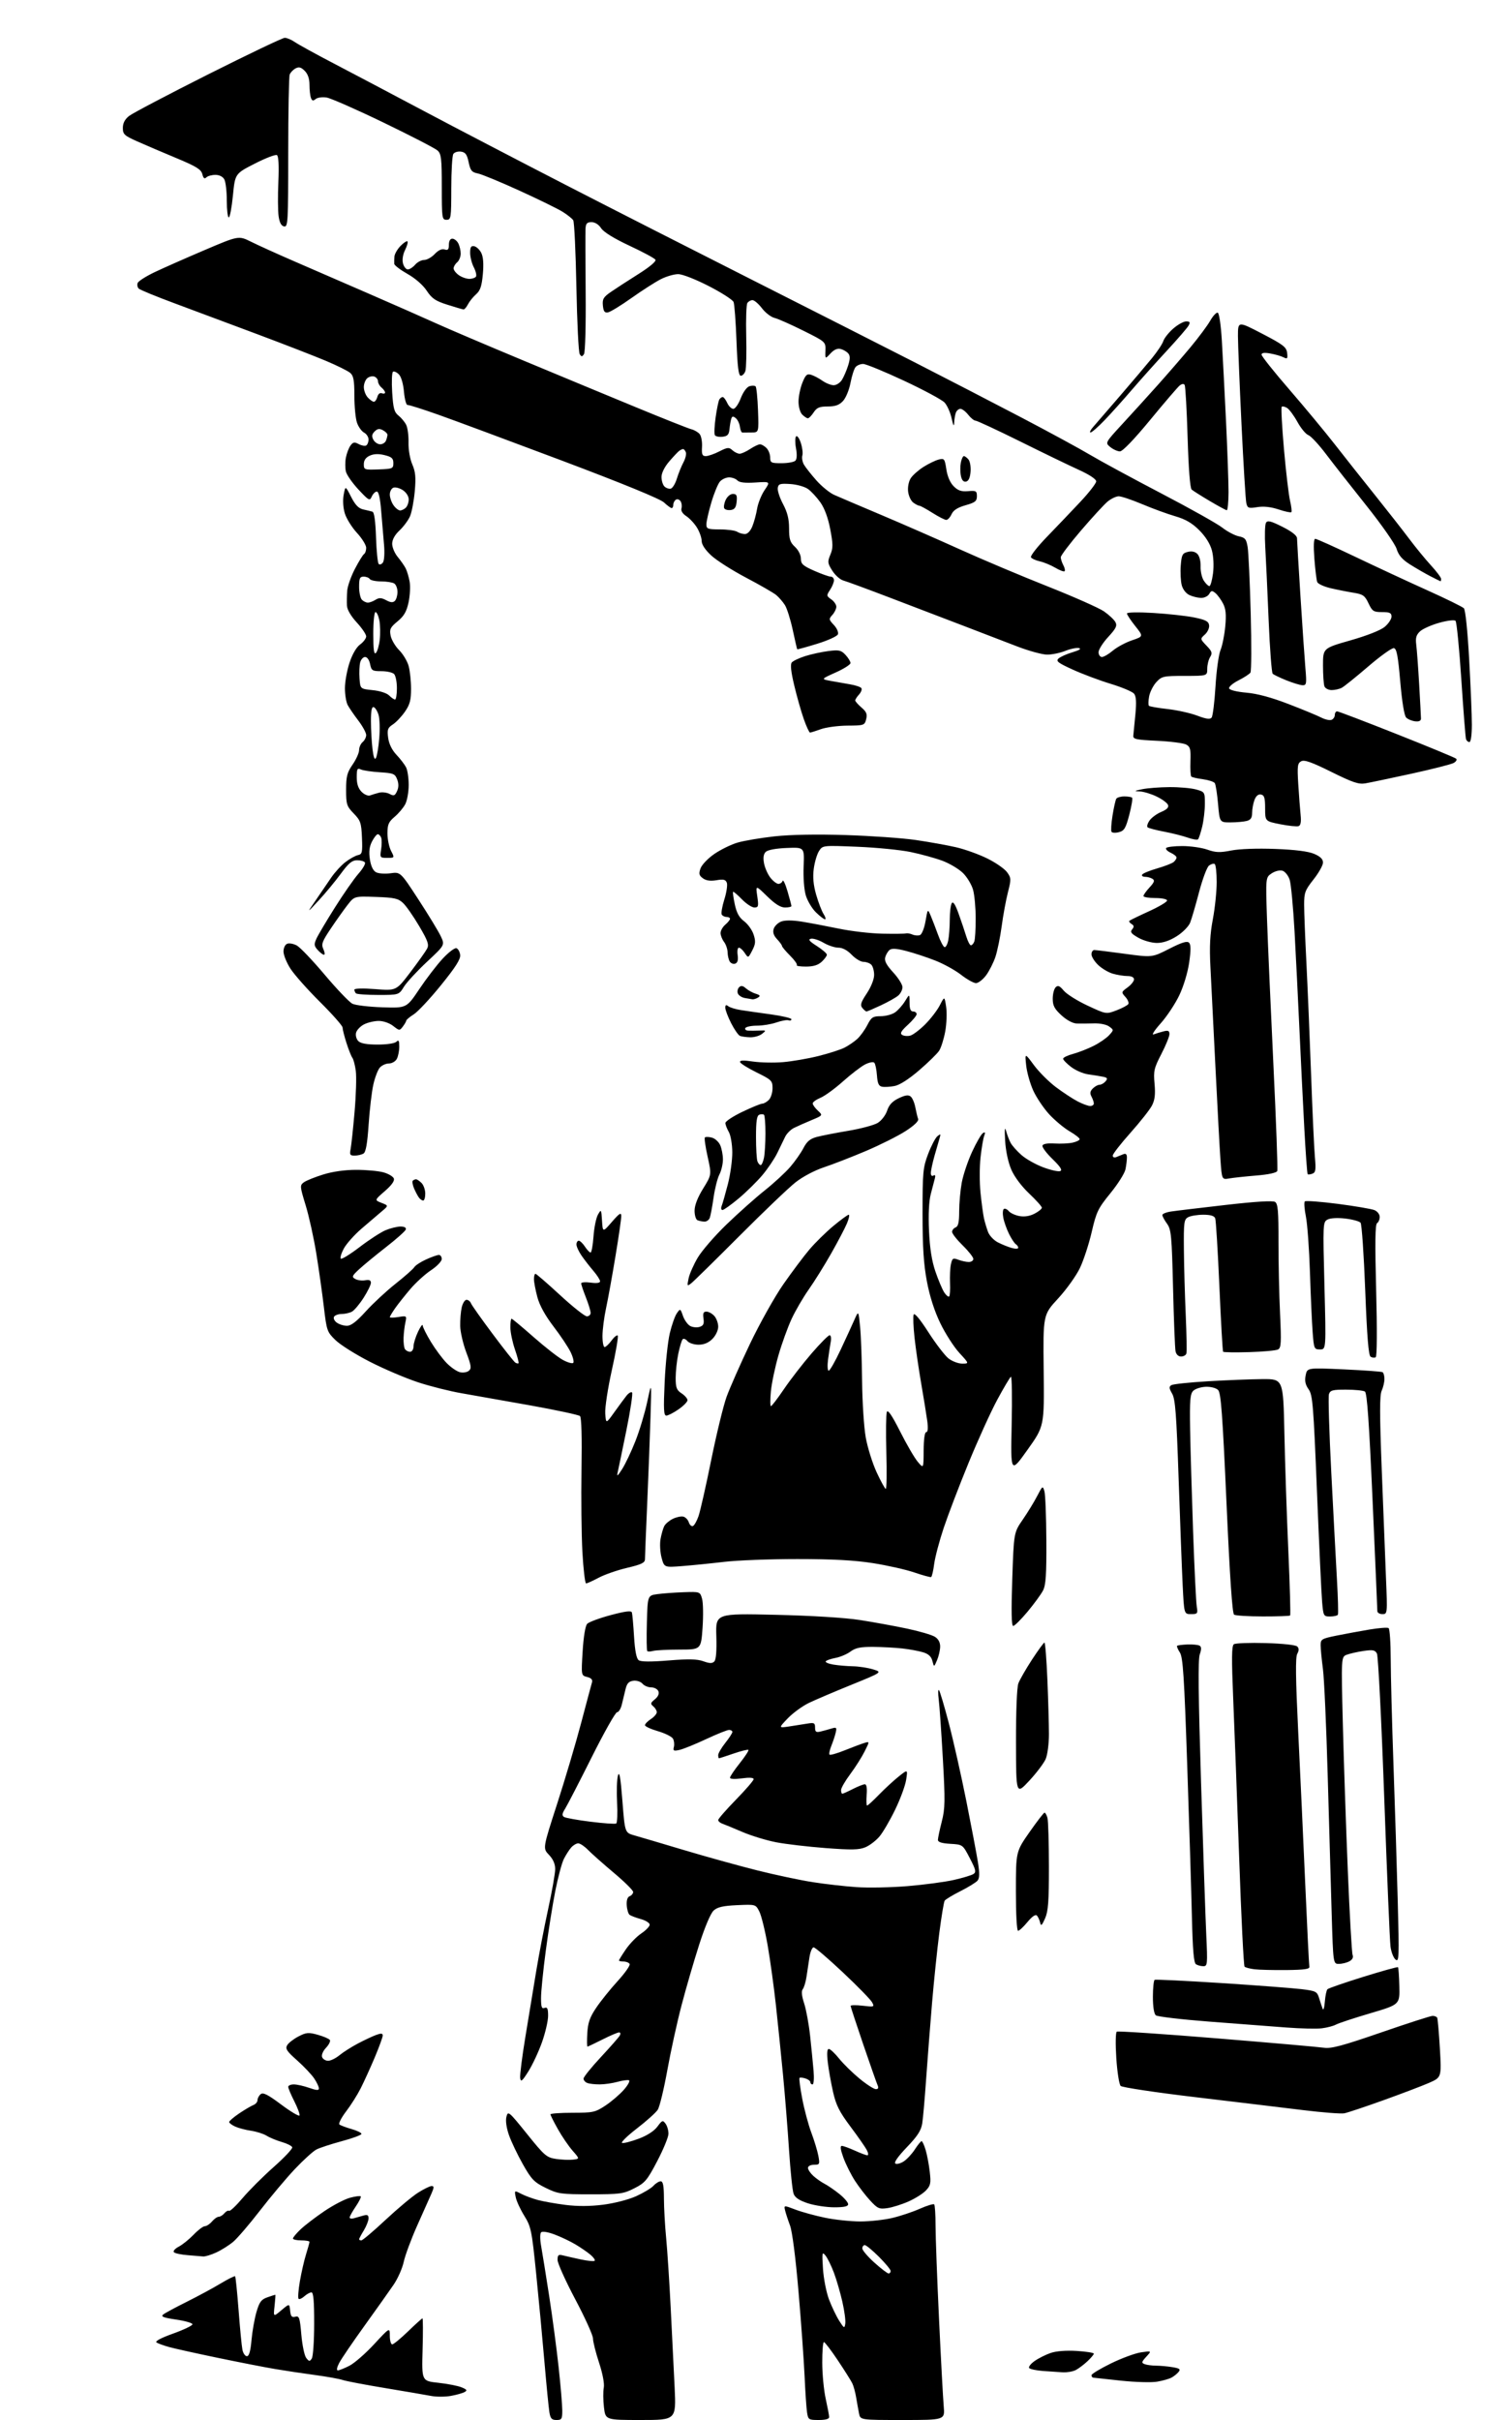 <?xml version="1.0" encoding="UTF-8" standalone="no"?>
<svg 
  version="1.1" 
  xmlns="http://www.w3.org/2000/svg" 
  xmlns:xlink="http://www.w3.org/1999/xlink" 
  xmlns:svg="http://www.w3.org/2000/svg"
  xmlns:rdf="http://www.w3.org/1999/02/22-rdf-syntax-ns#"
  xmlns:cc="http://creativecommons.org/ns#"
  xmlns:dc="http://purl.org/dc/elements/1.1/"
  viewBox="0 0 640 1024"
  width="640"
  height="1024"
>
<style>svg {background-color: white; }</style>"
<path stroke="none" fill="black" fill-rule="evenodd" d="M235.55,1024.00C233.55,1024.00 232.99,1023.39 232.55,1020.75C232.25,1018.96 231.31,1009.40 230.46,999.50C229.61,989.60 228.03,972.73 226.94,962.00C225.09,943.72 224.77,942.19 221.92,937.59C220.25,934.89 218.62,931.36 218.30,929.74C217.71,926.80 217.71,926.80 220.60,928.29C222.20,929.12 225.37,930.29 227.65,930.91C229.94,931.52 235.22,932.46 239.39,932.99C244.40,933.62 249.77,933.60 255.24,932.91C259.90,932.33 265.98,930.77 269.20,929.33C272.33,927.92 275.66,925.93 276.60,924.89C277.54,923.85 278.92,923.00 279.65,923.00C280.66,923.00 281.01,924.86 281.03,930.25C281.04,934.24 281.46,941.77 281.97,947.00C282.47,952.23 283.34,965.50 283.89,976.50C284.45,987.50 285.20,1002.69 285.56,1010.25C286.20,1024.00 286.20,1024.00 271.24,1024.00C256.28,1024.00 256.28,1024.00 255.64,1018.61C255.29,1015.64 255.26,1011.93 255.56,1010.36C255.90,1008.62 255.11,1004.45 253.56,999.72C252.15,995.44 251.00,990.84 251.00,989.51C251.00,988.17 247.62,980.71 243.50,972.93C239.38,965.15 236.00,957.66 236.00,956.29C236.00,954.18 236.36,953.87 238.27,954.35C239.51,954.67 242.92,955.43 245.84,956.06C248.75,956.68 251.40,956.94 251.71,956.62C252.03,956.31 251.21,955.14 249.89,954.04C248.58,952.93 245.70,950.96 243.50,949.66C241.30,948.35 237.34,946.48 234.70,945.49C231.86,944.43 229.55,944.06 229.03,944.60C228.53,945.11 228.55,947.65 229.07,950.50C229.56,953.25 231.09,962.70 232.45,971.50C233.81,980.30 235.62,993.89 236.46,1001.71C237.31,1009.52 238.00,1017.73 238.00,1019.96C238.00,1023.58 237.75,1024.00 235.55,1024.00zM346.55,1024.00C342.29,1024.00 342.07,1023.86 341.60,1020.75C341.33,1018.96 340.86,1012.10 340.57,1005.50C340.27,998.90 339.12,982.80 338.00,969.73C336.79,955.46 335.35,944.27 334.41,941.73C333.54,939.40 332.60,936.51 332.31,935.31C331.79,933.11 331.79,933.11 336.68,934.97C339.38,936.00 345.03,937.55 349.25,938.42C353.47,939.29 360.20,939.99 364.21,939.99C368.22,939.98 374.26,939.32 377.63,938.52C381.01,937.73 386.26,935.98 389.31,934.63C392.35,933.28 395.11,932.44 395.42,932.76C395.74,933.07 396.00,937.11 396.00,941.72C396.00,946.33 396.66,964.14 397.47,981.30C398.28,998.46 399.18,1015.09 399.46,1018.25C399.97,1024.00 399.97,1024.00 382.06,1024.00C364.16,1024.00 364.16,1024.00 363.61,1021.25C363.31,1019.74 362.77,1016.70 362.40,1014.50C362.04,1012.30 361.30,1009.60 360.77,1008.50C360.24,1007.40 357.49,1003.03 354.65,998.78C351.82,994.54 349.16,991.05 348.75,991.03C348.34,991.01 348.02,994.94 348.04,999.75C348.05,1004.56 348.71,1011.42 349.50,1015.00C350.29,1018.58 350.95,1022.06 350.96,1022.75C350.99,1023.57 349.46,1024.00 346.55,1024.00zM190.80,1013.81C188.44,1014.23 184.70,1014.24 182.50,1013.82C180.30,1013.40 171.53,1011.91 163.00,1010.49C154.47,1009.08 146.38,1007.54 145.00,1007.06C143.62,1006.59 138.45,1005.66 133.50,1004.99C128.55,1004.33 120.90,1003.18 116.50,1002.44C112.10,1001.70 101.08,999.55 92.00,997.66C82.92,995.77 73.70,993.73 71.50,993.11C69.30,992.50 66.94,991.64 66.26,991.20C65.48,990.69 68.02,989.32 73.23,987.45C77.75,985.83 81.45,984.05 81.47,983.51C81.49,982.97 78.39,982.07 74.58,981.51C69.16,980.72 67.97,980.25 69.08,979.36C69.86,978.74 74.33,976.33 79.00,974.01C83.67,971.68 90.11,968.21 93.31,966.28C96.50,964.36 99.30,962.97 99.52,963.19C99.74,963.41 100.40,969.87 100.99,977.55C101.58,985.22 102.30,992.74 102.61,994.25C102.91,995.76 103.76,997.00 104.50,997.00C105.43,997.00 106.03,994.93 106.45,990.25C106.78,986.54 107.72,981.18 108.55,978.34C109.80,974.04 110.57,973.00 113.17,972.09C114.89,971.49 116.40,971.00 116.53,971.00C116.65,971.00 116.51,973.12 116.22,975.72C115.69,980.44 115.69,980.44 119.10,977.56C122.50,974.69 122.50,974.69 122.81,977.74C123.05,980.15 123.50,980.68 124.98,980.30C126.65,979.86 126.92,980.66 127.55,987.89C127.94,992.33 128.86,996.76 129.61,997.73C130.79,999.28 131.09,999.31 131.97,998.00C132.52,997.17 132.98,990.54 132.98,983.25C133.00,973.78 132.67,970.00 131.83,970.00C131.18,970.00 129.83,970.75 128.82,971.66C127.81,972.57 126.71,973.05 126.38,972.71C126.04,972.37 126.29,969.04 126.93,965.30C127.58,961.56 128.75,956.41 129.55,953.87C130.35,951.32 131.00,948.95 131.00,948.62C131.00,948.28 129.43,948.00 127.50,948.00C125.58,948.00 124.00,947.64 124.00,947.20C124.00,946.75 125.46,945.01 127.25,943.31C129.04,941.61 133.54,938.17 137.26,935.65C140.98,933.13 145.86,930.58 148.11,929.97C150.36,929.36 152.42,929.09 152.69,929.36C152.96,929.62 152.01,931.56 150.59,933.65C149.17,935.75 148.00,937.84 148.00,938.30C148.00,938.76 148.79,938.92 149.75,938.65C150.71,938.38 152.51,937.87 153.75,937.51C155.50,937.01 156.00,937.27 156.00,938.68C155.99,939.68 155.09,941.97 154.00,943.77C152.90,945.57 152.00,947.26 152.00,947.52C152.00,947.79 152.43,948.00 152.95,948.00C153.47,948.00 158.08,944.10 163.18,939.33C168.29,934.56 174.48,929.38 176.93,927.83C179.38,926.27 181.98,925.00 182.71,925.00C183.78,925.00 183.76,925.62 182.60,928.25C181.81,930.04 179.10,936.14 176.56,941.80C174.03,947.47 171.48,954.35 170.89,957.09C170.30,959.83 168.37,964.19 166.59,966.78C164.82,969.38 159.27,977.20 154.26,984.16C149.24,991.13 144.42,998.21 143.55,999.91C142.59,1001.76 142.37,1003.00 143.01,1003.00C143.60,1003.00 145.80,1002.12 147.90,1001.05C150.00,999.98 154.71,995.88 158.36,991.93C165.00,984.76 165.00,984.76 165.00,988.38C165.00,990.37 165.46,992.00 166.02,992.00C166.58,992.00 169.60,989.52 172.72,986.50C175.84,983.48 178.59,981.00 178.82,981.00C179.06,981.00 179.08,986.96 178.87,994.25C178.50,1007.49 178.50,1007.49 185.50,1008.25C189.35,1008.67 193.78,1009.53 195.34,1010.16C197.64,1011.10 197.89,1011.48 196.64,1012.18C195.80,1012.65 193.17,1013.39 190.80,1013.81zM489.76,1007.79C487.42,1008.19 480.55,1008.00 474.50,1007.36C468.45,1006.71 463.16,1006.15 462.75,1006.09C462.34,1006.04 462.00,1005.57 462.00,1005.05C462.00,1004.53 465.71,1002.28 470.25,1000.06C474.79,997.84 480.52,995.73 483.00,995.37C487.50,994.72 487.50,994.72 485.20,997.23C483.18,999.43 483.09,999.82 484.53,1000.37C485.43,1000.72 487.59,1001.00 489.33,1001.01C491.07,1001.02 494.19,1001.30 496.26,1001.64C499.37,1002.16 499.82,1002.51 498.84,1003.69C498.20,1004.47 496.85,1005.55 495.85,1006.08C494.85,1006.62 492.11,1007.39 489.76,1007.79zM449.82,1003.82C447.99,1003.72 444.25,1003.47 441.50,1003.26C438.75,1003.05 436.13,1002.51 435.67,1002.06C435.22,1001.61 436.20,1000.28 437.86,999.10C439.51,997.92 442.59,996.37 444.68,995.65C447.06,994.83 451.24,994.51 455.75,994.78C459.74,995.03 463.00,995.54 463.00,995.93C463.00,996.31 461.76,997.78 460.25,999.19C458.74,1000.60 456.52,1002.26 455.32,1002.88C454.11,1003.50 451.64,1003.92 449.82,1003.82zM357.79,983.22C357.99,981.97 357.43,977.81 356.56,973.98C355.69,970.16 354.09,964.63 352.99,961.70C351.89,958.78 350.29,955.51 349.43,954.44C347.99,952.65 347.90,953.07 348.35,960.00C348.61,964.12 349.76,969.98 350.90,973.00C352.05,976.02 353.99,980.08 355.21,982.00C357.28,985.26 357.46,985.35 357.79,983.22zM376.11,962.00C376.60,962.00 377.00,961.53 377.00,960.95C377.00,960.38 374.77,957.68 372.05,954.95C369.32,952.23 366.62,950.00 366.05,950.00C365.47,950.00 365.00,950.63 365.00,951.41C365.00,952.18 367.30,954.88 370.11,957.41C372.92,959.93 375.62,962.00 376.11,962.00zM86.00,954.80C85.17,954.71 82.25,954.47 79.50,954.26C76.75,954.05 74.11,953.50 73.64,953.03C73.15,952.55 74.04,951.51 75.64,950.67C77.21,949.85 80.05,947.56 81.95,945.59C83.84,943.61 85.98,942.00 86.71,942.00C87.43,942.00 88.79,941.10 89.73,940.00C90.67,938.90 91.96,938.00 92.60,938.00C93.24,938.00 94.31,937.33 94.99,936.51C95.67,935.69 96.56,935.23 96.98,935.49C97.39,935.74 99.96,933.32 102.68,930.10C105.40,926.88 111.32,920.96 115.84,916.96C120.36,912.95 123.90,909.19 123.70,908.61C123.51,908.02 121.52,907.01 119.28,906.37C117.05,905.72 114.16,904.53 112.86,903.71C111.56,902.90 108.60,901.96 106.28,901.61C103.96,901.27 100.93,900.47 99.53,899.83C98.14,899.20 97.00,898.33 97.00,897.91C97.00,897.49 98.91,895.85 101.25,894.27C103.59,892.70 106.29,891.10 107.25,890.73C108.21,890.36 109.00,889.43 109.00,888.65C109.00,887.88 109.60,886.74 110.34,886.13C111.37,885.28 113.36,886.28 119.07,890.56C123.14,893.60 126.62,895.65 126.79,895.12C126.97,894.59 125.96,891.89 124.56,889.11C123.15,886.34 122.00,883.60 122.00,883.03C122.00,882.46 123.07,882.00 124.37,882.00C125.68,882.00 128.61,882.66 130.87,883.46C133.95,884.54 135.00,884.61 134.99,883.71C134.99,883.04 134.11,881.16 133.03,879.53C131.95,877.90 128.69,874.45 125.79,871.86C121.35,867.93 120.67,866.88 121.57,865.39C122.16,864.42 124.31,862.75 126.36,861.69C129.67,859.98 130.58,859.90 134.57,861.02C137.03,861.71 139.31,862.70 139.63,863.21C139.95,863.73 139.21,865.22 137.98,866.52C136.70,867.88 136.00,869.56 136.34,870.45C136.67,871.30 137.82,872.00 138.89,872.00C139.97,872.00 142.12,870.95 143.67,869.67C145.23,868.38 148.75,866.14 151.50,864.69C154.25,863.24 157.74,861.60 159.25,861.05C161.32,860.30 162.00,860.36 162.00,861.31C162.00,862.00 160.48,866.17 158.62,870.59C156.75,875.00 154.08,880.88 152.68,883.64C151.28,886.41 148.49,890.83 146.48,893.45C144.48,896.08 143.21,898.56 143.67,898.95C144.13,899.34 146.41,900.21 148.75,900.87C151.09,901.54 153.00,902.46 153.00,902.93C153.00,903.40 149.29,904.78 144.75,906.00C140.21,907.22 135.35,908.81 133.94,909.54C132.53,910.26 128.41,914.01 124.77,917.86C121.14,921.71 114.52,929.59 110.06,935.36C105.60,941.13 100.50,947.08 98.73,948.58C96.95,950.08 93.70,952.13 91.50,953.13C89.30,954.14 86.83,954.88 86.00,954.80zM375.66,934.34C372.18,934.85 371.48,934.55 368.38,931.20C366.49,929.17 363.58,925.39 361.91,922.82C360.24,920.24 358.04,915.85 357.02,913.07C355.76,909.62 355.54,908.01 356.34,908.02C356.98,908.03 359.46,908.93 361.86,910.02C364.26,911.11 366.64,912.00 367.14,912.00C367.65,912.00 367.54,910.99 366.89,909.75C366.24,908.51 363.12,904.04 359.95,899.81C355.32,893.63 353.88,890.78 352.63,885.25C351.77,881.47 350.76,875.82 350.39,872.69C349.94,868.84 350.08,867.00 350.82,867.00C351.42,867.00 353.37,868.82 355.16,871.05C356.94,873.27 360.84,877.10 363.82,879.55C366.79,882.00 369.90,884.00 370.72,884.00C371.77,884.00 371.98,883.48 371.43,882.25C371.01,881.29 368.28,873.52 365.37,865.00C362.47,856.48 360.07,849.18 360.05,848.80C360.02,848.41 362.30,848.37 365.12,848.70C370.05,849.28 370.19,849.23 369.13,847.25C368.53,846.12 362.97,840.43 356.78,834.60C350.58,828.77 345.01,824.00 344.39,824.00C343.77,824.00 342.97,825.91 342.62,828.25C342.27,830.59 341.71,834.30 341.37,836.50C341.04,838.70 340.32,841.05 339.79,841.71C339.14,842.52 339.34,844.54 340.38,847.71C341.24,850.35 342.38,856.55 342.91,861.50C343.44,866.45 344.10,873.09 344.37,876.25C344.64,879.47 344.45,882.00 343.93,882.00C343.42,882.00 343.00,881.58 343.00,881.07C343.00,880.55 342.07,879.84 340.92,879.48C339.78,879.11 338.65,879.01 338.42,879.25C338.18,879.49 338.69,883.43 339.56,888.00C340.43,892.58 342.16,899.06 343.42,902.41C344.68,905.76 346.01,910.19 346.40,912.25C347.05,915.78 346.94,916.00 344.55,916.00C343.10,916.00 342.00,916.57 342.00,917.33C342.00,918.05 343.01,919.57 344.25,920.70C345.49,921.83 347.62,923.33 349.00,924.04C350.38,924.75 353.19,926.68 355.25,928.33C357.31,929.98 359.00,931.93 359.00,932.67C359.00,933.63 357.35,934.00 353.11,934.00C349.88,934.00 344.89,933.24 342.02,932.32C338.36,931.13 336.55,929.94 335.92,928.29C335.43,927.00 334.56,918.64 333.98,909.72C333.40,900.80 332.26,886.52 331.44,878.00C330.62,869.48 329.27,856.20 328.43,848.50C327.59,840.80 326.01,829.39 324.93,823.15C323.84,816.91 322.25,810.45 321.39,808.80C319.84,805.80 319.84,805.80 312.02,806.15C306.07,806.42 303.70,806.96 302.08,808.42C300.80,809.59 298.37,815.30 295.93,822.92C293.71,829.84 290.36,841.35 288.49,848.50C286.61,855.65 283.90,868.02 282.46,876.00C281.02,883.98 279.20,891.50 278.42,892.71C277.64,893.93 273.63,897.53 269.50,900.71C265.38,903.90 262.61,906.63 263.35,906.79C264.09,906.96 267.25,906.13 270.38,904.96C273.93,903.63 276.89,901.72 278.26,899.86C280.28,897.13 280.55,897.03 281.73,898.64C282.43,899.60 282.97,901.53 282.94,902.94C282.91,904.35 280.77,909.53 278.19,914.46C273.95,922.56 273.02,923.67 268.50,925.96C263.88,928.31 262.47,928.50 250.00,928.50C237.34,928.50 236.16,928.33 230.97,925.78C226.08,923.38 224.96,922.22 221.32,915.78C219.06,911.78 216.41,906.23 215.44,903.46C214.35,900.35 213.94,897.38 214.36,895.70C215.02,893.09 215.35,893.37 223.05,902.93C230.46,912.15 231.36,912.93 235.33,913.53C237.69,913.88 240.92,914.02 242.51,913.83C245.40,913.50 245.40,913.50 242.33,910.00C240.65,908.08 237.86,903.99 236.14,900.92C234.41,897.85 233.00,895.04 233.00,894.67C233.00,894.30 237.20,894.00 242.33,894.00C251.06,894.00 251.95,893.80 256.28,890.94C258.82,889.26 262.34,886.24 264.10,884.24C265.85,882.24 266.80,880.43 266.21,880.24C265.61,880.04 263.40,880.35 261.31,880.93C259.21,881.51 255.85,881.99 253.83,881.99C251.81,882.00 249.45,881.73 248.58,881.39C247.71,881.06 247.00,880.23 247.00,879.55C247.00,878.87 250.26,874.82 254.25,870.54C258.24,866.25 261.86,862.13 262.30,861.38C262.77,860.56 262.66,860.00 262.02,860.00C261.43,860.00 258.27,861.35 255.00,863.00C251.73,864.65 248.88,866.00 248.66,866.00C248.44,866.00 248.41,863.46 248.59,860.35C248.84,855.91 249.64,853.61 252.34,849.60C254.22,846.80 258.32,841.69 261.45,838.27C264.58,834.84 266.86,831.58 266.51,831.02C266.16,830.46 265.01,830.00 263.94,830.00C262.87,830.00 262.00,829.80 262.00,829.55C262.00,829.30 263.32,827.17 264.94,824.80C266.56,822.44 269.49,819.43 271.44,818.12C273.40,816.81 275.00,815.14 275.00,814.41C275.00,813.68 273.31,812.61 271.25,812.04C269.19,811.47 267.05,810.66 266.50,810.25C265.95,809.84 265.40,808.02 265.29,806.20C265.15,804.08 265.59,802.71 266.54,802.35C267.34,802.04 268.00,801.23 268.00,800.56C268.00,799.88 264.30,796.22 259.77,792.42C255.24,788.61 250.34,784.26 248.87,782.75C247.40,781.24 245.55,780.00 244.75,780.00C243.96,780.00 242.62,780.79 241.78,781.75C240.93,782.71 239.53,784.90 238.67,786.60C237.81,788.31 236.18,794.39 235.05,800.10C233.92,805.82 232.10,817.25 231.01,825.50C229.91,833.75 229.01,842.69 229.01,845.36C229.00,849.27 229.29,850.10 230.50,849.64C231.68,849.19 232.00,849.91 232.00,852.97C232.00,855.12 230.83,860.17 229.40,864.19C227.97,868.21 225.38,873.74 223.65,876.49C220.99,880.71 220.45,881.14 220.18,879.27C220.01,878.05 221.01,870.18 222.40,861.78C223.79,853.38 225.86,840.88 226.98,834.00C228.11,827.12 230.38,815.35 232.02,807.82C233.66,800.30 235.00,792.67 235.00,790.88C235.00,788.71 234.11,786.68 232.37,784.86C229.73,782.11 229.73,782.11 235.82,763.30C239.17,752.96 243.75,737.52 246.00,729.00C248.26,720.48 250.31,712.76 250.58,711.87C250.91,710.75 250.26,710.03 248.53,709.60C245.99,708.96 245.99,708.96 246.62,698.73C247.00,692.53 247.76,687.95 248.54,687.11C249.26,686.35 253.73,684.69 258.48,683.42C264.75,681.75 267.21,681.44 267.47,682.31C267.67,682.96 268.08,687.55 268.38,692.49C268.75,698.51 269.40,701.82 270.34,702.50C271.27,703.19 275.46,703.22 283.00,702.61C291.48,701.92 295.12,702.00 297.73,702.95C300.36,703.90 301.48,703.92 302.35,703.04C303.10,702.29 303.40,698.56 303.21,692.30C302.91,682.71 302.91,682.71 328.21,683.29C343.68,683.65 357.58,684.51 364.00,685.50C369.77,686.40 378.77,688.04 384.00,689.15C389.23,690.26 394.51,691.81 395.75,692.61C397.21,693.54 397.98,695.01 397.95,696.77C397.93,698.27 397.33,700.85 396.63,702.50C395.35,705.50 395.35,705.50 394.67,702.83C394.20,700.95 393.03,699.86 390.75,699.16C388.96,698.61 385.02,697.88 382.00,697.54C378.98,697.20 373.40,696.90 369.61,696.87C364.22,696.83 362.14,697.26 360.00,698.84C358.50,699.95 355.63,701.17 353.63,701.54C351.62,701.92 349.77,702.57 349.51,702.99C349.25,703.40 350.72,704.02 352.77,704.36C354.82,704.70 358.52,705.02 361.00,705.07C363.48,705.11 367.30,705.70 369.50,706.36C373.50,707.57 373.50,707.57 360.50,712.86C353.35,715.76 345.25,719.21 342.50,720.52C339.75,721.83 335.70,724.77 333.50,727.05C329.50,731.21 329.50,731.21 334.00,730.54C336.48,730.17 339.96,729.62 341.75,729.32C344.61,728.84 345.00,729.05 345.00,731.01C345.00,732.81 345.43,733.13 347.25,732.70C348.49,732.40 350.58,731.83 351.90,731.43C354.04,730.77 354.24,730.94 353.75,733.10C353.45,734.42 352.61,736.95 351.90,738.71C351.18,740.48 350.83,742.17 351.13,742.46C351.42,742.76 354.33,741.93 357.58,740.62C360.84,739.31 364.54,737.92 365.82,737.53C368.13,736.82 368.13,736.82 365.95,741.16C364.75,743.55 362.03,747.84 359.89,750.71C357.75,753.57 356.00,756.61 356.00,757.46C356.00,758.31 356.24,759.00 356.54,759.00C356.84,759.00 358.84,758.10 361.00,757.00C363.16,755.90 365.43,755.00 366.06,755.00C366.80,755.00 367.08,756.59 366.84,759.50C366.65,761.98 366.73,764.00 367.03,764.00C367.34,764.00 369.59,761.94 372.04,759.42C374.49,756.90 378.24,753.44 380.37,751.74C384.24,748.65 384.24,748.65 383.56,753.07C383.20,755.51 381.11,761.19 378.92,765.70C376.74,770.22 373.74,775.34 372.27,777.09C370.80,778.84 368.11,780.89 366.30,781.65C363.62,782.77 360.48,782.83 349.54,782.00C342.14,781.44 332.71,780.34 328.59,779.55C324.47,778.76 318.04,776.80 314.30,775.20C310.56,773.59 306.71,772.01 305.75,771.67C304.79,771.34 304.00,770.64 304.00,770.13C304.00,769.62 307.38,765.75 311.50,761.53C315.62,757.31 319.00,753.40 319.00,752.84C319.00,752.18 317.19,752.06 314.00,752.50C310.98,752.91 309.00,752.81 309.00,752.22C309.00,751.69 310.85,748.93 313.12,746.09C315.39,743.24 317.04,740.70 316.79,740.45C316.53,740.20 313.71,740.90 310.51,742.00C307.31,743.10 304.53,744.00 304.34,744.00C304.15,744.00 304.00,743.39 304.00,742.64C304.00,741.89 305.35,739.58 307.00,737.50C308.65,735.42 310.00,733.34 310.00,732.86C310.00,732.39 309.37,732.00 308.60,732.00C307.82,732.00 303.44,733.76 298.85,735.91C294.26,738.06 289.20,740.11 287.62,740.46C285.13,741.02 284.81,740.84 285.24,739.19C285.51,738.14 285.34,736.58 284.86,735.71C284.37,734.84 281.51,733.42 278.49,732.54C275.47,731.66 273.00,730.52 273.00,730.00C273.00,729.47 274.12,728.31 275.50,727.41C276.88,726.51 278.00,725.20 278.00,724.51C278.00,723.81 277.33,722.69 276.52,722.02C275.23,720.95 275.32,720.56 277.19,719.05C278.54,717.95 279.10,716.70 278.70,715.66C278.35,714.75 276.98,714.00 275.65,714.00C274.33,714.00 272.67,713.30 271.96,712.45C271.25,711.59 269.53,711.03 268.12,711.20C266.17,711.43 265.38,712.27 264.78,714.75C264.35,716.54 263.65,719.46 263.21,721.25C262.78,723.04 261.88,724.50 261.21,724.50C260.53,724.50 255.71,733.05 250.48,743.50C245.25,753.95 240.19,763.75 239.24,765.28C237.90,767.41 237.79,768.23 238.74,768.83C239.42,769.25 244.49,770.17 250.00,770.85C255.51,771.54 260.39,771.88 260.83,771.60C261.28,771.33 261.45,767.28 261.20,762.61C260.96,757.93 261.12,752.85 261.57,751.31C262.18,749.24 262.67,752.07 263.45,762.00C264.50,775.50 264.50,775.50 268.50,776.63C270.70,777.25 280.15,780.04 289.50,782.84C298.85,785.63 312.80,789.50 320.50,791.43C328.20,793.36 338.77,795.60 344.00,796.41C349.23,797.23 357.55,798.18 362.50,798.52C367.45,798.87 377.24,798.68 384.25,798.09C391.26,797.50 400.04,796.33 403.75,795.48C407.46,794.64 411.18,793.52 412.00,793.00C413.29,792.18 413.07,791.22 410.50,786.27C407.50,780.50 407.50,780.50 402.25,780.20C398.62,779.99 397.00,779.47 397.00,778.53C397.00,777.78 397.73,774.32 398.62,770.84C400.05,765.24 400.11,762.15 399.08,744.01C398.44,732.73 397.66,721.48 397.33,719.00C397.01,716.52 397.05,714.79 397.43,715.14C397.81,715.50 399.69,721.80 401.61,729.14C403.54,736.49 406.86,751.27 409.01,762.00C411.15,772.73 413.36,784.39 413.93,787.93C414.68,792.67 414.64,794.73 413.78,795.76C413.14,796.53 409.89,798.53 406.56,800.21C403.23,801.89 400.21,803.71 399.86,804.26C399.51,804.80 398.49,810.93 397.59,817.88C396.70,824.82 395.31,838.15 394.52,847.50C393.73,856.85 392.61,871.25 392.03,879.50C391.46,887.75 390.71,896.28 390.37,898.47C389.89,901.52 388.38,903.86 383.81,908.62C380.14,912.45 378.29,915.06 378.98,915.49C379.59,915.86 381.20,915.45 382.55,914.56C383.91,913.67 386.03,911.38 387.26,909.48C388.49,907.58 389.77,906.02 390.09,906.01C390.42,906.01 391.19,907.69 391.81,909.75C392.42,911.81 393.21,915.98 393.55,919.00C394.10,923.82 393.90,924.79 391.93,926.88C390.70,928.19 387.39,930.27 384.59,931.52C381.79,932.76 377.77,934.03 375.66,934.34zM569.00,894.23C567.62,894.49 559.75,893.88 551.50,892.87C543.25,891.85 522.77,889.40 506.00,887.40C489.23,885.41 474.98,883.27 474.35,882.64C473.72,882.01 472.89,876.71 472.51,870.86C472.12,864.82 472.21,859.99 472.72,859.67C473.21,859.37 492.27,860.64 515.06,862.51C537.85,864.37 558.23,866.16 560.35,866.48C563.46,866.94 568.12,865.70 584.56,860.03C595.76,856.16 605.58,853.00 606.40,853.00C607.21,853.00 608.08,853.34 608.32,853.75C608.56,854.16 609.07,860.02 609.47,866.77C610.18,879.03 610.18,879.03 604.84,881.37C601.90,882.65 593.20,885.96 585.50,888.72C577.80,891.49 570.38,893.96 569.00,894.23zM559.50,858.26C557.30,858.54 550.55,858.38 544.50,857.92C538.45,857.46 523.83,856.34 512.00,855.44C500.18,854.53 489.94,853.33 489.25,852.77C488.47,852.14 488.00,849.18 488.00,844.94C488.00,841.19 488.34,837.95 488.75,837.74C489.16,837.53 501.88,838.15 517.00,839.12C532.12,840.10 547.41,841.26 550.98,841.70C557.03,842.45 557.51,842.70 558.36,845.50C558.86,847.15 559.53,849.17 559.85,850.00C560.17,850.83 560.59,849.48 560.78,847.00C560.97,844.52 561.47,842.16 561.88,841.73C562.29,841.31 569.10,838.96 577.00,836.50C584.90,834.04 591.54,832.20 591.74,832.41C591.95,832.62 592.21,836.26 592.31,840.50C592.50,848.21 592.50,848.21 580.00,851.90C573.12,853.93 566.60,856.08 565.50,856.68C564.40,857.28 561.70,857.99 559.50,858.26zM544.50,833.61C539.00,833.66 532.92,833.52 531.00,833.28C529.08,833.05 527.19,832.55 526.80,832.18C526.42,831.81 525.39,811.25 524.53,786.50C523.66,761.75 522.52,731.39 522.00,719.04C521.27,701.61 521.33,696.39 522.28,695.74C522.95,695.28 529.01,695.06 535.75,695.25C542.83,695.45 548.45,696.05 549.09,696.69C549.88,697.48 549.88,698.35 549.09,699.82C548.30,701.31 548.41,710.22 549.50,732.68C550.33,749.63 551.67,778.65 552.48,797.17C553.29,815.69 554.07,831.44 554.22,832.17C554.44,833.20 552.25,833.52 544.50,833.61zM509.35,831.98C508.33,831.98 506.93,831.61 506.23,831.16C505.31,830.58 504.85,825.22 504.52,811.43C504.28,801.02 503.38,772.05 502.53,747.07C501.25,709.25 500.72,701.23 499.41,699.23C498.55,697.91 498.03,696.64 498.25,696.41C498.48,696.18 500.47,695.93 502.67,695.84C504.88,695.76 507.18,695.99 507.78,696.36C508.57,696.85 508.58,697.91 507.83,700.06C507.08,702.21 507.24,717.86 508.38,754.29C509.26,782.46 510.25,811.46 510.59,818.75C511.17,831.21 511.09,832.00 509.35,831.98zM566.72,831.00C564.31,831.00 564.31,831.00 563.67,809.75C563.31,798.06 562.56,771.62 561.98,751.00C561.40,730.38 560.50,710.22 559.97,706.21C559.44,702.20 559.00,697.69 559.00,696.19C559.00,693.62 559.40,693.38 565.75,692.09C569.46,691.34 575.74,690.19 579.69,689.52C583.65,688.86 587.28,688.58 587.76,688.91C588.24,689.23 588.65,695.12 588.66,702.00C588.68,708.88 589.20,728.90 589.82,746.50C590.44,764.10 591.26,790.20 591.64,804.50C592.27,828.35 592.19,830.39 590.71,829.17C589.82,828.44 588.86,825.96 588.57,823.67C588.27,821.38 587.08,792.95 585.91,760.50C584.75,728.05 583.36,700.69 582.83,699.70C582.03,698.19 581.12,698.01 577.19,698.58C574.61,698.96 571.42,699.68 570.10,700.17C567.69,701.07 567.69,701.07 568.39,729.28C568.78,744.80 569.73,772.82 570.50,791.54C571.27,810.27 572.19,826.32 572.53,827.22C572.93,828.26 572.44,829.23 571.14,829.92C570.04,830.52 568.05,831.00 566.72,831.00zM430.93,817.00C430.39,817.00 430.00,809.88 430.01,800.25C430.01,783.50 430.01,783.50 435.76,775.26C438.92,770.74 441.79,767.02 442.13,767.01C442.48,767.01 443.04,768.01 443.37,769.25C443.70,770.49 443.98,779.73 443.99,789.78C444.00,804.63 443.69,808.76 442.35,811.78C440.99,814.83 440.62,815.14 440.25,813.50C440.01,812.40 439.39,811.07 438.89,810.54C438.32,809.93 436.83,810.96 434.91,813.29C433.23,815.33 431.44,817.00 430.93,817.00zM435.67,753.50C430.09,759.50 430.09,759.50 430.05,737.32C430.02,724.15 430.43,713.99 431.05,712.32C431.63,710.77 434.22,706.26 436.80,702.29C439.39,698.33 441.77,695.07 442.09,695.04C442.42,695.02 442.98,702.09 443.34,710.75C443.70,719.41 443.99,729.78 444.00,733.78C444.00,737.79 443.38,742.51 442.63,744.28C441.87,746.05 438.74,750.20 435.67,753.50zM276.47,698.57C275.36,698.87 274.24,698.90 273.97,698.65C273.71,698.39 273.64,692.98 273.81,686.64C274.12,675.10 274.12,675.10 278.31,674.54C280.61,674.22 285.61,673.86 289.41,673.73C296.30,673.50 296.32,673.51 297.17,676.50C297.64,678.15 297.73,683.66 297.38,688.75C296.73,698.00 296.73,698.00 287.61,698.01C282.60,698.02 277.59,698.27 276.47,698.57zM428.87,688.00C428.13,688.00 428.01,681.92 428.47,668.25C429.13,648.50 429.13,648.50 432.92,643.00C435.00,639.98 437.76,635.48 439.03,633.00C441.27,628.67 441.39,628.60 442.08,631.00C442.48,632.38 442.85,641.73 442.90,651.80C442.98,666.24 442.68,670.71 441.50,672.99C440.68,674.59 437.74,678.61 434.97,681.94C432.19,685.27 429.45,688.00 428.87,688.00zM534.58,683.98C528.49,683.98 522.99,683.64 522.37,683.23C521.60,682.74 520.56,667.44 519.16,636.08C517.47,598.27 516.81,589.38 515.59,588.16C514.73,587.31 512.51,586.73 510.36,586.81C508.30,586.89 505.92,587.66 505.06,588.52C503.76,589.83 503.54,592.58 503.75,604.80C503.89,612.88 504.46,632.33 505.01,648.00C505.57,663.67 506.26,677.96 506.56,679.75C507.06,682.80 506.91,683.00 504.15,683.00C501.20,683.00 501.20,683.00 500.60,670.75C500.27,664.01 499.50,643.65 498.88,625.50C497.96,598.32 497.48,592.01 496.14,589.71C494.84,587.46 494.77,586.76 495.82,586.11C496.54,585.67 503.51,584.93 511.31,584.47C519.12,584.00 529.48,583.60 534.34,583.56C543.17,583.50 543.17,583.50 543.66,606.50C543.92,619.15 544.67,641.57 545.33,656.33C545.98,671.08 546.32,683.34 546.09,683.58C545.86,683.81 540.68,683.99 534.58,683.98zM563.02,684.00C560.24,684.00 560.14,683.83 559.62,677.75C559.32,674.31 558.34,653.28 557.44,631.01C555.96,594.44 555.62,590.27 553.91,587.87C552.53,585.93 552.19,584.32 552.66,581.96C553.30,578.73 553.30,578.73 568.87,579.44C577.43,579.83 584.79,580.37 585.22,580.63C585.65,580.90 586.00,582.20 586.00,583.51C586.00,584.83 585.48,587.05 584.84,588.46C583.95,590.40 583.96,598.37 584.86,621.76C585.51,638.67 586.32,659.36 586.66,667.75C587.28,682.87 587.27,683.00 585.14,683.00C583.96,683.00 583.00,682.42 583.00,681.72C583.00,681.01 582.10,660.00 580.99,635.02C579.52,601.83 578.65,589.39 577.74,588.82C577.06,588.38 573.49,588.02 569.82,588.02C564.06,588.00 563.05,588.27 562.51,589.95C562.17,591.03 562.62,605.99 563.51,623.20C564.39,640.42 565.48,660.80 565.91,668.50C566.35,676.20 566.52,682.84 566.30,683.25C566.07,683.66 564.59,684.00 563.02,684.00zM248.08,670.00C247.63,670.00 246.93,664.04 246.52,656.75C246.12,649.46 245.95,633.74 246.14,621.80C246.37,608.14 246.13,599.76 245.50,599.19C244.95,598.69 235.50,596.67 224.50,594.69C213.50,592.72 200.45,590.41 195.50,589.56C190.55,588.72 182.22,586.63 177.00,584.92C171.78,583.21 162.62,579.31 156.65,576.26C150.68,573.22 144.11,569.10 142.06,567.11C138.45,563.62 138.28,563.15 137.08,553.00C136.40,547.23 134.97,537.10 133.90,530.50C132.84,523.90 130.81,514.70 129.39,510.05C126.91,501.93 126.88,501.56 128.64,500.27C129.65,499.54 133.34,498.05 136.84,496.97C140.83,495.73 146.06,495.00 150.86,495.01C155.06,495.01 160.21,495.49 162.31,496.07C164.40,496.65 166.38,497.82 166.70,498.66C167.09,499.67 165.77,501.51 162.89,504.01C158.50,507.82 158.50,507.82 161.50,508.99C164.50,510.15 164.50,510.15 161.50,512.66C159.85,514.04 156.02,517.31 152.99,519.93C149.96,522.55 146.60,526.32 145.53,528.31C144.46,530.30 143.89,532.22 144.26,532.59C144.63,532.96 148.21,530.75 152.22,527.69C156.22,524.62 161.17,521.41 163.22,520.55C165.26,519.70 168.11,519.00 169.55,519.00C171.19,519.00 172.02,519.47 171.77,520.25C171.55,520.94 167.80,524.28 163.43,527.68C159.07,531.08 153.95,535.29 152.06,537.03C148.95,539.91 148.79,540.31 150.40,541.20C151.38,541.75 153.26,541.99 154.59,541.74C156.28,541.41 157.00,541.73 157.00,542.80C157.00,543.64 155.59,546.52 153.88,549.19C152.16,551.87 149.94,554.50 148.94,555.03C147.95,555.56 146.00,556.00 144.62,556.00C143.25,556.00 141.80,556.52 141.41,557.15C141.01,557.79 141.52,558.91 142.54,559.65C143.55,560.39 145.49,561.00 146.85,561.00C148.59,561.00 150.92,559.22 154.82,554.91C157.85,551.56 163.52,546.30 167.41,543.22C171.31,540.13 174.88,536.98 175.35,536.21C175.82,535.44 178.07,533.96 180.35,532.93C182.63,531.89 185.06,531.03 185.75,531.02C186.44,531.01 186.99,531.79 186.98,532.75C186.97,533.71 184.92,535.85 182.42,537.50C179.93,539.15 175.98,542.75 173.64,545.50C171.30,548.25 168.40,551.92 167.19,553.65C165.99,555.39 165.00,557.05 165.00,557.34C165.00,557.63 166.63,557.61 168.61,557.29C172.17,556.71 172.21,556.75 171.59,559.60C171.24,561.20 170.89,564.12 170.82,566.09C170.75,568.07 171.01,570.21 171.40,570.84C171.80,571.48 172.77,572.00 173.56,572.00C174.38,572.00 175.01,571.03 175.03,569.75C175.04,568.51 175.90,565.70 176.95,563.50C177.99,561.30 178.87,560.12 178.92,560.87C178.96,561.62 180.54,564.77 182.43,567.87C184.32,570.97 187.30,574.97 189.06,576.76C190.82,578.56 193.34,580.30 194.65,580.63C195.95,580.95 197.66,580.69 198.44,580.05C199.65,579.04 199.50,577.90 197.37,572.25C196.00,568.61 194.84,563.58 194.79,561.07C194.74,558.55 195.03,555.04 195.43,553.25C195.83,551.46 196.75,550.00 197.47,550.00C198.19,550.00 199.04,550.66 199.34,551.46C199.65,552.26 203.78,558.10 208.52,564.44C213.25,570.78 217.58,576.24 218.13,576.58C218.68,576.92 219.30,577.04 219.49,576.84C219.69,576.64 219.00,574.01 217.96,570.99C216.92,567.97 216.05,563.81 216.03,561.75C216.01,559.69 216.24,558.00 216.53,558.00C216.82,558.00 221.01,561.49 225.84,565.75C230.68,570.01 236.27,574.38 238.28,575.46C240.28,576.53 242.24,577.09 242.64,576.69C243.04,576.30 242.56,574.29 241.58,572.24C240.61,570.18 237.35,565.28 234.34,561.35C230.76,556.66 228.38,552.35 227.45,548.85C226.66,545.91 226.02,542.49 226.01,541.25C226.01,540.01 226.29,539.00 226.65,539.00C227.01,539.00 231.69,543.05 237.05,548.00C242.42,552.95 247.53,557.00 248.40,557.00C249.28,557.00 250.00,556.34 250.00,555.54C250.00,554.73 249.10,551.79 248.00,549.00C246.90,546.21 246.00,543.54 246.00,543.06C246.00,542.58 247.80,542.43 250.00,542.73C252.56,543.07 254.00,542.87 254.00,542.17C254.00,541.56 252.73,539.59 251.19,537.78C249.64,535.98 247.39,533.08 246.19,531.35C244.98,529.61 244.00,527.47 244.00,526.60C244.00,525.72 244.44,525.00 244.98,525.00C245.51,525.00 246.69,526.12 247.59,527.50C248.49,528.88 249.57,530.00 249.98,530.00C250.39,530.00 250.95,526.95 251.22,523.21C251.48,519.48 252.33,515.32 253.10,513.96C254.46,511.58 254.51,511.66 254.82,516.50C255.14,521.50 255.14,521.50 259.04,517.00C262.18,513.38 262.95,512.90 262.97,514.53C262.99,515.65 261.89,523.30 260.52,531.53C259.16,539.77 257.37,549.65 256.54,553.50C255.71,557.35 255.03,562.64 255.02,565.25C255.01,567.86 255.41,570.00 255.92,570.00C256.42,570.00 257.73,568.76 258.84,567.25C259.94,565.74 261.12,564.79 261.47,565.13C261.81,565.48 260.70,572.06 258.98,579.76C257.27,587.45 256.01,595.72 256.19,598.12C256.50,602.50 256.50,602.50 260.00,597.61C261.93,594.91 264.25,591.76 265.16,590.61C266.08,589.45 267.15,588.82 267.54,589.21C267.93,589.60 266.85,596.80 265.14,605.21C263.43,613.62 261.77,621.62 261.45,623.00C260.99,624.96 261.40,624.66 263.33,621.65C264.69,619.53 267.22,614.20 268.95,609.81C270.69,605.43 272.94,597.93 273.96,593.17C275.81,584.50 275.81,584.50 275.35,599.50C275.10,607.75 274.47,624.26 273.95,636.19C273.43,648.11 273.00,658.72 273.00,659.75C273.00,661.27 271.55,661.98 265.48,663.41C261.34,664.38 255.92,666.26 253.43,667.59C250.93,668.92 248.53,670.00 248.08,670.00zM394.12,667.32C393.78,667.46 390.57,666.59 387.00,665.37C383.43,664.15 375.55,662.38 369.50,661.43C361.67,660.20 352.46,659.70 337.50,659.70C325.95,659.70 312.00,660.23 306.50,660.89C301.00,661.54 293.05,662.34 288.83,662.67C281.15,663.28 281.15,663.28 280.03,659.12C279.42,656.84 279.22,653.29 279.59,651.24C279.96,649.18 280.67,646.72 281.16,645.76C281.66,644.80 283.28,643.42 284.78,642.69C286.28,641.95 288.27,641.53 289.20,641.74C290.14,641.95 291.19,643.02 291.54,644.12C291.89,645.21 292.66,645.95 293.25,645.75C293.85,645.55 294.94,643.65 295.68,641.52C296.41,639.40 298.83,628.72 301.04,617.79C303.26,606.86 306.18,594.84 307.54,591.07C308.90,587.31 313.37,577.19 317.47,568.59C321.58,559.99 327.92,548.68 331.56,543.45C335.21,538.22 340.18,531.59 342.61,528.72C345.05,525.85 349.61,521.36 352.75,518.75C355.89,516.14 358.82,514.00 359.25,514.00C359.68,514.00 359.34,515.65 358.50,517.66C357.66,519.67 354.65,525.40 351.81,530.41C348.97,535.41 344.71,542.25 342.34,545.61C339.97,548.97 336.69,554.59 335.06,558.11C333.43,561.62 330.92,568.55 329.50,573.50C328.07,578.45 326.63,585.31 326.30,588.75C325.98,592.19 325.99,595.00 326.32,595.00C326.66,595.00 329.16,591.74 331.86,587.75C334.57,583.76 339.80,577.01 343.47,572.75C347.14,568.49 350.60,565.00 351.15,565.00C351.71,565.00 351.93,566.23 351.64,567.75C351.36,569.26 350.85,572.64 350.50,575.25C350.16,577.86 350.28,580.00 350.77,580.00C351.27,580.00 353.51,576.06 355.77,571.25C358.03,566.44 360.66,560.70 361.63,558.50C363.39,554.50 363.39,554.50 364.07,561.50C364.45,565.35 364.82,575.70 364.91,584.50C365.00,593.30 365.69,603.98 366.45,608.23C367.21,612.49 369.28,619.12 371.06,622.98C372.84,626.84 374.59,630.00 374.94,630.00C375.30,630.00 375.40,623.04 375.17,614.54C374.95,606.03 375.04,598.34 375.38,597.45C375.81,596.34 377.57,598.93 380.97,605.66C383.69,611.07 387.05,616.85 388.43,618.50C390.93,621.50 390.93,621.50 390.96,613.75C390.99,608.97 391.41,606.00 392.06,606.00C392.75,606.00 392.90,604.33 392.49,601.25C392.13,598.64 390.99,591.55 389.94,585.50C388.89,579.45 387.62,570.72 387.11,566.09C386.60,561.46 386.43,557.04 386.73,556.26C387.07,555.37 389.41,558.16 392.98,563.73C396.12,568.61 399.95,573.60 401.48,574.81C403.01,576.01 405.62,577.00 407.26,577.00C410.25,577.00 410.25,577.00 406.07,572.46C403.78,569.97 400.16,564.34 398.04,559.96C395.52,554.76 393.54,548.59 392.34,542.24C390.96,534.94 390.50,527.74 390.50,513.50C390.50,495.95 390.68,494.02 392.86,488.28C394.16,484.86 395.92,481.49 396.78,480.78C398.12,479.68 398.26,479.78 397.74,481.50C397.41,482.60 396.43,485.98 395.58,489.00C394.72,492.02 394.02,495.31 394.01,496.31C394.00,497.38 394.45,497.84 395.11,497.43C395.82,496.99 396.04,497.42 395.71,498.62C395.44,499.66 394.66,502.64 393.98,505.25C393.19,508.28 392.92,513.88 393.23,520.75C393.56,528.17 394.40,533.51 395.93,538.00C397.15,541.58 398.83,545.55 399.65,546.84C400.48,548.12 401.43,548.90 401.76,548.58C402.09,548.25 402.25,545.68 402.12,542.88C402.00,540.07 402.17,536.50 402.51,534.94C403.07,532.39 403.39,532.20 405.63,533.05C407.01,533.57 409.00,534.00 410.07,534.00C411.13,534.00 412.00,533.42 412.00,532.71C412.00,532.00 409.98,529.43 407.50,527.00C405.02,524.57 403.00,521.99 403.00,521.26C403.00,520.53 403.68,519.68 404.50,519.36C405.61,518.94 406.00,517.17 406.00,512.58C406.00,509.16 406.49,503.70 407.09,500.43C407.69,497.17 409.66,491.30 411.46,487.39C413.27,483.48 415.33,479.92 416.04,479.47C417.01,478.88 417.15,479.16 416.60,480.59C416.19,481.64 415.49,485.73 415.05,489.68C414.60,493.63 414.59,500.38 415.03,504.68C415.47,508.98 416.13,513.85 416.49,515.50C416.86,517.15 417.64,519.76 418.22,521.30C418.80,522.84 420.65,524.80 422.33,525.67C424.01,526.54 426.65,527.61 428.19,528.05C429.74,528.50 431.00,528.47 431.00,527.99C431.00,527.51 430.54,526.84 429.99,526.49C429.43,526.15 428.14,524.21 427.13,522.18C426.12,520.16 425.01,517.05 424.68,515.29C424.34,513.52 424.45,511.84 424.92,511.55C425.39,511.26 426.32,511.68 426.99,512.48C427.65,513.29 429.68,514.22 431.48,514.56C433.61,514.96 435.85,514.61 437.88,513.56C439.60,512.68 441.00,511.54 441.00,511.03C441.00,510.53 438.57,507.82 435.60,505.01C432.36,501.94 429.34,497.90 428.04,494.86C426.74,491.84 425.70,486.96 425.45,482.66C425.18,477.90 425.31,476.51 425.84,478.50C426.29,480.15 427.16,482.45 427.79,483.61C428.41,484.77 430.48,487.09 432.38,488.76C434.28,490.43 438.42,492.76 441.58,493.94C444.74,495.12 447.96,495.84 448.75,495.54C449.78,495.15 448.87,493.73 445.52,490.46C442.95,487.97 441.03,485.40 441.25,484.75C441.50,484.01 443.39,483.68 446.33,483.86C448.92,484.02 452.37,483.86 454.01,483.50C455.66,483.14 457.00,482.47 457.00,482.02C457.00,481.56 455.06,480.05 452.69,478.67C450.32,477.28 446.46,474.05 444.10,471.50C441.75,468.94 438.72,464.44 437.37,461.50C436.03,458.56 434.67,453.76 434.36,450.83C433.79,445.50 433.79,445.50 437.65,450.72C439.77,453.59 443.98,457.79 447.00,460.05C450.02,462.31 454.17,465.03 456.21,466.08C458.25,467.14 460.61,468.00 461.46,468.00C462.31,468.00 463.00,467.52 463.00,466.93C463.00,466.35 462.55,465.03 462.00,464.00C461.26,462.63 461.41,461.73 462.57,460.57C463.44,459.71 464.73,459.00 465.45,459.00C466.17,459.00 467.30,458.34 467.97,457.54C468.96,456.34 468.76,456.00 466.84,455.61C465.55,455.34 462.77,454.90 460.66,454.61C458.54,454.33 455.28,452.93 453.41,451.50C451.53,450.07 450.00,448.49 450.00,447.99C450.00,447.49 451.90,446.56 454.23,445.94C456.56,445.31 460.50,443.77 462.98,442.51C465.47,441.25 468.39,439.23 469.49,438.02C471.47,435.82 471.47,435.82 469.49,434.36C468.34,433.51 465.59,432.95 463.00,433.04C460.52,433.11 457.26,433.14 455.74,433.09C454.08,433.04 451.50,431.65 449.29,429.62C446.34,426.92 445.60,425.52 445.60,422.62C445.60,420.63 446.15,418.45 446.83,417.77C447.80,416.80 448.52,417.10 450.28,419.20C451.50,420.66 456.03,423.51 460.36,425.52C468.21,429.19 468.21,429.19 472.60,427.52C475.01,426.60 477.25,425.40 477.59,424.86C477.92,424.32 477.37,422.96 476.36,421.85C474.57,419.87 474.59,419.77 477.26,417.83C478.77,416.73 480.00,415.20 480.00,414.42C480.00,413.54 478.95,413.00 477.24,413.00C475.73,413.00 472.95,412.56 471.07,412.02C469.19,411.48 466.38,409.82 464.83,408.33C463.27,406.84 462.00,404.81 462.00,403.81C462.00,402.82 462.54,402.00 463.19,402.00C463.85,402.00 469.62,402.71 476.03,403.58C487.67,405.17 487.67,405.17 494.92,401.47C500.24,398.76 502.47,398.07 503.29,398.89C504.09,399.69 504.11,402.01 503.35,407.30C502.74,411.54 500.98,417.36 499.15,421.19C497.42,424.81 493.86,430.17 491.25,433.08C488.60,436.04 487.32,438.08 488.34,437.69C489.36,437.31 491.27,436.72 492.59,436.39C494.47,435.92 495.00,436.18 495.00,437.58C495.00,438.56 493.46,442.35 491.58,445.99C488.48,451.98 488.20,453.17 488.70,458.61C489.10,463.08 488.82,465.45 487.60,467.80C486.70,469.55 482.59,474.75 478.48,479.36C474.37,483.97 471.00,488.30 471.00,488.98C471.00,489.68 471.65,489.95 472.50,489.61C473.33,489.27 474.68,488.73 475.50,488.39C476.53,487.98 477.00,488.40 477.00,489.77C477.00,490.86 476.73,493.12 476.39,494.78C476.06,496.45 473.19,501.00 470.02,504.89C464.76,511.35 464.07,512.78 462.10,521.29C460.92,526.41 458.67,533.28 457.11,536.55C455.55,539.82 451.40,545.62 447.89,549.43C441.50,556.35 441.50,556.35 441.77,579.93C442.03,603.50 442.03,603.50 434.90,613.50C427.77,623.50 427.77,623.50 428.22,602.79C428.47,591.40 428.32,582.30 427.89,582.57C427.46,582.83 424.87,587.20 422.13,592.28C419.39,597.35 413.93,609.38 409.98,619.00C406.03,628.62 401.30,641.00 399.46,646.50C397.62,652.00 395.80,658.87 395.42,661.77C395.05,664.67 394.46,667.17 394.12,667.32zM282.04,599.00C280.94,599.00 280.81,596.38 281.34,584.75C281.70,576.91 282.67,567.64 283.51,564.15C284.34,560.66 285.68,556.86 286.49,555.71C287.94,553.64 287.98,553.65 289.09,556.82C289.71,558.59 291.08,560.51 292.14,561.08C293.21,561.65 295.00,561.82 296.14,561.46C297.75,560.95 298.10,560.17 297.77,557.90C297.45,555.69 297.74,555.00 299.02,555.00C299.94,555.00 301.43,555.82 302.35,556.83C303.26,557.83 304.00,559.88 304.00,561.37C304.00,562.93 302.95,565.14 301.55,566.55C299.90,568.20 297.97,569.00 295.67,569.00C293.79,569.00 291.67,568.31 290.96,567.46C290.26,566.61 289.35,566.27 288.95,566.71C288.54,567.14 287.72,569.88 287.11,572.80C286.50,575.71 286.00,580.32 286.00,583.03C286.00,587.18 286.39,588.21 288.50,589.59C289.88,590.49 291.00,591.79 291.00,592.48C291.00,593.17 289.29,594.91 287.20,596.36C285.10,597.81 282.78,599.00 282.04,599.00zM582.32,574.30C581.82,574.61 580.85,574.52 580.16,574.10C579.27,573.55 578.63,565.71 577.87,545.92C577.29,530.84 576.41,518.00 575.90,517.39C575.40,516.77 572.49,515.98 569.45,515.62C566.13,515.23 563.12,515.40 561.92,516.05C559.96,517.09 559.93,517.76 560.61,544.06C561.31,571.00 561.31,571.00 558.74,571.00C556.27,571.00 556.15,570.73 555.62,563.75C555.31,559.76 554.80,548.40 554.48,538.50C554.16,528.60 553.39,517.92 552.76,514.78C552.13,511.63 551.92,508.75 552.30,508.37C552.68,507.99 558.95,508.46 566.24,509.40C573.53,510.35 580.51,511.54 581.75,512.04C583.01,512.55 584.00,513.82 584.00,514.92C584.00,516.00 583.50,517.19 582.88,517.57C582.08,518.07 581.97,525.96 582.50,546.00C582.93,562.51 582.86,573.97 582.32,574.30zM499.91,574.00C498.77,574.00 497.86,573.12 497.58,571.75C497.33,570.51 496.85,558.48 496.53,545.00C495.99,522.78 495.75,520.25 493.97,517.79C492.88,516.30 492.00,514.65 492.00,514.13C492.00,513.60 493.69,512.93 495.75,512.63C497.81,512.32 508.21,511.08 518.85,509.86C531.40,508.42 538.73,507.97 539.70,508.58C540.92,509.35 541.18,512.40 541.16,525.51C541.15,534.30 541.44,547.96 541.82,555.85C542.40,568.15 542.28,570.32 540.98,571.01C540.14,571.46 534.65,571.97 528.79,572.14C522.92,572.31 517.94,572.24 517.72,571.98C517.50,571.71 516.79,559.24 516.14,544.26C515.48,529.28 514.69,516.34 514.37,515.51C513.97,514.48 512.38,514.00 509.33,514.00C506.87,514.00 504.00,514.47 502.93,515.04C501.17,515.98 501.01,517.17 501.12,528.79C501.18,535.78 501.53,548.25 501.90,556.50C502.26,564.75 502.39,572.06 502.17,572.75C501.96,573.44 500.94,574.00 499.91,574.00zM292.62,542.98C290.84,544.38 290.78,544.28 291.46,540.98C291.85,539.07 293.60,535.10 295.34,532.17C297.08,529.23 302.55,522.92 307.50,518.14C312.45,513.36 319.70,506.90 323.62,503.78C327.53,500.67 332.41,496.18 334.46,493.81C336.50,491.44 339.04,487.83 340.09,485.79C341.54,482.98 342.91,481.84 345.75,481.08C347.81,480.54 353.81,479.36 359.08,478.48C364.35,477.60 369.94,476.10 371.50,475.16C373.08,474.21 374.86,471.90 375.50,469.97C376.32,467.49 377.73,465.99 380.42,464.70C383.18,463.38 384.52,463.19 385.48,463.99C386.20,464.58 387.09,466.66 387.45,468.61C387.82,470.55 388.35,472.75 388.64,473.49C388.96,474.34 386.97,476.25 383.33,478.60C380.12,480.67 372.55,484.47 366.50,487.04C360.45,489.60 352.45,492.71 348.73,493.94C344.81,495.24 339.75,497.91 336.73,500.30C333.85,502.56 323.18,512.76 313.00,522.96C302.82,533.16 293.65,542.17 292.62,542.98zM298.14,516.92C297.24,516.88 295.94,516.62 295.25,516.34C294.56,516.06 294.00,514.25 294.00,512.32C294.00,510.03 295.26,506.76 297.61,502.95C301.22,497.10 301.22,497.10 299.53,489.47C298.59,485.27 298.07,481.60 298.37,481.30C298.66,481.00 299.98,481.03 301.28,481.36C302.59,481.68 304.18,483.11 304.83,484.52C305.47,485.94 306.00,488.67 306.00,490.60C306.00,492.52 305.33,495.40 304.50,496.99C303.68,498.58 302.57,502.99 302.03,506.80C301.49,510.60 300.76,514.45 300.42,515.36C300.07,516.26 299.05,516.96 298.14,516.92zM305.81,512.00C305.24,512.00 305.09,511.23 305.48,510.25C305.86,509.29 307.03,505.17 308.09,501.09C309.14,497.01 309.98,490.94 309.96,487.59C309.94,484.21 309.29,480.39 308.50,479.00C307.71,477.62 307.05,475.92 307.04,475.21C307.02,474.50 310.25,472.36 314.22,470.46C318.19,468.56 321.99,467.00 322.65,467.00C323.31,467.00 324.56,466.29 325.43,465.43C326.29,464.56 327.00,462.34 327.00,460.48C327.00,457.31 326.59,456.91 320.28,453.80C316.59,451.99 313.42,450.01 313.25,449.41C313.04,448.65 314.67,448.58 318.72,449.18C321.90,449.64 327.65,449.76 331.50,449.43C335.35,449.10 342.07,447.94 346.43,446.85C350.79,445.76 355.74,444.17 357.43,443.32C359.12,442.46 361.56,440.81 362.85,439.63C364.14,438.46 366.06,435.81 367.12,433.75C368.82,430.42 369.46,430.00 372.80,430.00C374.86,430.00 377.59,429.27 378.86,428.38C380.13,427.49 382.03,425.36 383.08,423.63C384.99,420.50 384.99,420.50 385.00,424.25C385.00,426.92 385.43,428.00 386.50,428.00C387.32,428.00 388.00,428.50 388.00,429.12C388.00,429.73 386.32,431.77 384.26,433.66C381.41,436.27 380.84,437.28 381.87,437.92C382.61,438.38 384.16,438.51 385.30,438.21C386.45,437.91 389.29,435.76 391.62,433.44C393.94,431.11 396.74,427.47 397.82,425.35C399.80,421.50 399.80,421.50 400.49,426.06C400.86,428.57 400.68,433.26 400.09,436.48C399.49,439.71 398.34,443.36 397.52,444.61C396.70,445.86 392.89,449.58 389.05,452.89C384.66,456.66 380.79,459.14 378.63,459.54C376.75,459.90 374.37,460.03 373.35,459.83C371.94,459.57 371.43,458.42 371.19,454.99C371.01,452.52 370.50,450.12 370.05,449.66C369.60,449.21 367.84,449.55 366.14,450.43C364.43,451.31 360.24,454.53 356.81,457.59C353.39,460.65 349.10,463.77 347.29,464.52C345.48,465.28 344.00,466.35 344.00,466.91C344.00,467.47 344.98,468.83 346.17,469.94C348.34,471.96 348.34,471.96 343.42,474.01C340.71,475.13 337.39,476.62 336.02,477.30C334.66,477.99 333.00,479.66 332.34,481.02C331.67,482.39 330.17,485.47 329.01,487.89C327.84,490.30 325.00,494.51 322.70,497.25C320.39,499.99 315.87,504.43 312.66,507.12C309.45,509.80 306.37,512.00 305.81,512.00zM179.12,508.00C178.64,508.00 177.83,507.44 177.32,506.75C176.81,506.06 175.88,504.31 175.26,502.85C174.64,501.39 174.40,499.93 174.73,499.60C175.06,499.27 175.68,499.00 176.10,499.00C176.51,499.00 177.56,499.71 178.43,500.57C179.29,501.44 180.00,503.46 180.00,505.07C180.00,506.68 179.61,508.00 179.12,508.00zM520.35,498.64C517.20,499.19 517.20,499.19 516.60,490.84C516.27,486.25 515.31,468.55 514.47,451.50C513.62,434.45 512.66,415.32 512.34,409.00C511.90,400.50 512.17,395.27 513.38,388.92C514.27,384.20 515.00,377.14 515.00,373.23C515.00,369.32 514.62,365.88 514.15,365.59C513.68,365.30 512.59,365.61 511.73,366.28C510.87,366.95 508.99,372.00 507.54,377.50C506.10,383.00 504.40,388.80 503.78,390.38C503.15,391.99 500.64,394.54 498.13,396.13C495.13,398.03 492.29,399.00 489.69,399.00C487.52,399.00 484.05,398.03 481.91,396.83C478.79,395.07 478.27,394.38 479.21,393.25C480.11,392.17 480.05,391.65 478.96,390.98C478.19,390.50 477.77,389.90 478.03,389.64C478.29,389.38 481.99,387.58 486.25,385.64C490.51,383.70 494.00,381.64 494.00,381.06C494.00,380.46 491.85,380.00 489.00,380.00C486.25,380.00 484.00,379.62 484.00,379.15C484.00,378.68 485.16,377.04 486.58,375.51C488.60,373.33 488.87,372.53 487.83,371.88C487.10,371.41 485.69,371.02 484.69,371.02C483.70,371.01 483.14,370.58 483.46,370.07C483.78,369.55 486.62,368.38 489.77,367.47C492.92,366.56 496.06,365.35 496.75,364.78C497.44,364.22 498.00,363.35 498.00,362.86C498.00,362.36 496.89,361.45 495.53,360.83C494.17,360.21 493.30,359.32 493.59,358.85C493.88,358.38 496.96,358.00 500.43,358.00C503.91,358.00 508.68,358.68 511.05,359.52C514.59,360.77 516.36,360.83 521.18,359.88C524.68,359.20 532.13,358.93 539.76,359.22C548.23,359.54 553.76,360.24 556.25,361.30C558.87,362.42 560.00,363.52 560.00,364.98C560.00,366.12 558.20,369.34 556.00,372.12C552.40,376.68 552.00,377.74 552.01,382.84C552.01,385.95 552.45,397.05 552.98,407.50C553.50,417.95 554.40,439.32 554.97,455.00C555.54,470.68 556.26,486.31 556.58,489.75C557.06,494.94 556.88,496.11 555.54,496.62C554.64,496.97 553.73,497.07 553.51,496.85C553.29,496.62 552.65,487.91 552.09,477.47C551.53,467.04 550.59,448.15 550.02,435.50C549.44,422.85 548.51,404.18 547.95,394.00C547.38,383.82 546.46,374.06 545.90,372.30C545.34,370.54 543.98,368.81 542.89,368.46C541.73,368.10 539.82,368.55 538.30,369.54C535.71,371.24 535.71,371.24 536.30,388.87C536.63,398.57 537.84,426.25 539.00,450.38C540.16,474.52 540.90,494.82 540.64,495.50C540.35,496.25 536.95,496.99 531.83,497.41C527.25,497.79 522.08,498.34 520.35,498.64zM321.98,493.00C322.40,493.00 323.03,491.59 323.38,489.88C323.72,488.16 324.00,483.51 324.00,479.54C324.00,475.58 323.73,472.06 323.40,471.74C323.07,471.41 322.17,471.38 321.40,471.68C320.35,472.08 320.00,474.39 320.00,481.03C320.00,485.87 320.27,490.55 320.61,491.42C320.94,492.29 321.56,493.00 321.98,493.00zM150.17,488.98C148.16,489.00 147.92,488.62 148.40,486.25C148.70,484.74 149.46,477.66 150.08,470.52C150.70,463.39 150.94,455.56 150.60,453.12C150.27,450.69 149.62,448.21 149.15,447.60C148.69,447.00 147.56,444.17 146.65,441.31C145.74,438.46 145.00,435.52 145.00,434.79C145.00,434.06 140.71,429.19 135.46,423.98C130.21,418.77 124.59,412.44 122.96,409.91C121.33,407.39 120.00,404.11 120.00,402.63C120.00,401.11 120.68,399.68 121.57,399.34C122.43,399.00 124.25,399.33 125.62,400.07C126.99,400.80 132.32,406.38 137.46,412.48C142.60,418.57 147.87,424.08 149.16,424.72C150.45,425.37 156.13,426.04 161.80,426.23C172.10,426.57 172.10,426.57 177.48,418.54C180.44,414.12 184.89,408.32 187.37,405.65C189.85,402.98 192.46,400.99 193.19,401.22C193.91,401.46 194.63,402.74 194.78,404.08C194.99,405.86 192.84,409.25 186.67,416.86C182.06,422.56 176.87,428.11 175.14,429.21C173.41,430.30 171.99,431.49 171.97,431.85C171.95,432.21 171.30,433.34 170.52,434.37C169.15,436.18 169.03,436.17 166.42,434.12C164.87,432.90 162.28,432.00 160.32,432.00C158.44,432.00 155.63,432.66 154.08,433.46C152.52,434.26 151.01,435.85 150.72,436.98C150.42,438.12 150.84,439.69 151.66,440.52C152.68,441.53 155.26,442.00 159.87,442.00C163.77,442.00 167.10,441.50 167.80,440.80C168.73,439.87 169.00,440.33 169.00,442.87C169.00,444.66 168.53,447.00 167.96,448.07C167.40,449.13 165.89,450.00 164.62,450.00C163.35,450.00 161.62,450.79 160.77,451.75C159.92,452.71 158.68,455.98 158.01,459.00C157.34,462.02 156.45,469.61 156.03,475.86C155.50,483.78 154.86,487.48 153.89,488.09C153.12,488.57 151.45,488.98 150.17,488.98zM317.56,438.92C315.88,438.88 313.92,438.61 313.22,438.33C312.52,438.04 310.83,435.62 309.47,432.94C308.11,430.26 307.00,427.32 307.00,426.41C307.00,425.22 307.35,425.04 308.25,425.76C308.94,426.31 311.30,427.05 313.50,427.39C315.70,427.74 321.44,428.56 326.25,429.22C331.06,429.88 335.00,430.81 335.00,431.29C335.00,431.77 334.44,431.97 333.75,431.73C333.06,431.49 330.76,431.91 328.62,432.65C326.49,433.39 322.81,434.00 320.43,434.00C318.06,434.00 315.84,434.45 315.50,435.00C315.16,435.55 315.70,436.05 316.69,436.11C317.69,436.16 319.85,436.15 321.50,436.08C324.37,435.95 324.41,436.01 322.56,437.47C321.49,438.31 319.24,438.96 317.56,438.92zM366.78,428.00C366.48,428.00 365.69,427.33 365.02,426.52C364.01,425.31 364.36,424.17 366.89,420.35C368.71,417.61 370.00,414.36 370.00,412.53C370.00,410.81 369.46,408.86 368.80,408.20C368.14,407.54 366.65,407.00 365.49,407.00C364.32,407.00 362.08,405.65 360.50,404.00C358.67,402.09 356.63,401.00 354.87,401.00C353.35,401.00 350.53,400.06 348.59,398.92C346.65,397.78 344.26,397.01 343.28,397.21C341.93,397.49 342.53,398.25 345.75,400.30C348.09,401.80 350.00,403.45 350.00,403.97C350.00,404.50 349.02,405.84 347.81,406.96C346.28,408.38 344.27,409.00 341.14,409.00C338.68,409.00 336.94,408.73 337.27,408.40C337.60,408.07 336.32,406.25 334.43,404.37C332.54,402.48 331.00,400.64 331.00,400.28C331.00,399.92 330.06,398.63 328.91,397.40C327.46,395.86 327.02,394.51 327.49,393.03C327.87,391.85 329.29,390.46 330.67,389.94C332.25,389.33 335.41,389.35 339.33,389.97C342.72,390.52 349.77,391.85 355.00,392.93C360.23,394.02 368.55,394.99 373.50,395.08C378.45,395.18 382.95,395.13 383.50,394.97C384.05,394.81 385.29,395.03 386.25,395.45C387.21,395.87 388.64,395.97 389.41,395.67C390.20,395.37 391.24,392.76 391.75,389.81C392.68,384.50 392.68,384.50 393.96,387.50C394.66,389.15 396.04,392.74 397.03,395.47C398.02,398.21 399.26,400.59 399.78,400.76C400.31,400.94 401.02,399.65 401.37,397.91C401.72,396.17 402.01,392.22 402.02,389.12C402.02,386.03 402.41,382.91 402.87,382.18C403.44,381.28 404.36,382.70 405.78,386.68C406.93,389.88 408.38,394.19 409.01,396.25C409.64,398.31 410.52,400.00 410.97,400.00C411.42,400.00 412.06,399.29 412.39,398.42C412.73,397.55 413.00,393.16 412.99,388.67C412.99,384.18 412.49,378.72 411.89,376.55C411.29,374.37 409.38,371.18 407.65,369.46C405.92,367.73 401.98,365.38 398.91,364.23C395.83,363.09 389.79,361.42 385.47,360.53C381.16,359.63 371.01,358.63 362.93,358.30C348.24,357.70 348.24,357.70 346.68,360.10C345.82,361.42 344.82,364.80 344.45,367.61C343.98,371.18 344.29,374.51 345.47,378.61C346.40,381.85 347.81,385.51 348.60,386.75C349.40,387.99 349.67,389.00 349.21,389.00C348.75,389.00 347.02,387.67 345.36,386.05C343.70,384.43 341.78,381.20 341.08,378.87C340.35,376.42 339.96,371.24 340.16,366.57C340.50,358.50 340.50,358.50 333.00,358.81C328.40,358.99 324.97,359.64 324.12,360.47C323.18,361.39 322.95,362.94 323.40,365.31C323.76,367.23 324.97,369.97 326.10,371.40C327.22,372.83 328.75,374.00 329.49,374.00C330.23,374.00 331.03,373.44 331.26,372.75C331.50,372.06 332.43,374.04 333.34,377.15C334.26,380.26 335.00,383.08 335.00,383.40C335.00,383.73 333.78,384.00 332.28,384.00C330.39,384.00 328.09,382.56 324.71,379.25C319.84,374.50 319.84,374.50 320.54,379.25C321.16,383.51 321.03,384.00 319.31,384.00C318.26,384.00 315.87,382.43 314.01,380.51C312.16,378.60 310.48,377.18 310.30,377.37C310.11,377.56 310.44,379.96 311.03,382.70C311.80,386.31 312.90,388.29 314.96,389.81C316.53,390.98 318.34,393.49 318.97,395.40C319.92,398.28 319.82,399.44 318.41,402.17C316.71,405.45 316.71,405.45 315.23,403.23C314.42,402.00 313.31,401.00 312.76,401.00C312.22,401.00 311.98,402.39 312.23,404.09C312.53,406.19 312.22,407.36 311.24,407.74C310.45,408.04 309.40,407.66 308.91,406.90C308.43,406.13 308.01,404.38 307.98,403.00C307.96,401.62 307.28,399.63 306.47,398.56C305.66,397.49 305.00,395.80 305.00,394.80C305.00,393.80 305.90,392.21 307.00,391.27C308.10,390.33 309.00,389.21 309.00,388.78C309.00,388.35 308.35,388.00 307.56,388.00C306.77,388.00 305.84,387.55 305.51,387.01C305.17,386.46 305.66,383.59 306.59,380.62C307.53,377.65 308.00,374.45 307.65,373.52C307.13,372.17 306.23,371.95 303.25,372.46C300.70,372.89 298.87,372.63 297.52,371.64C295.89,370.44 295.71,369.72 296.52,367.44C297.06,365.93 299.68,363.19 302.34,361.36C305.01,359.52 309.42,357.36 312.16,356.55C314.89,355.74 321.93,354.55 327.81,353.90C334.59,353.16 345.63,352.96 358.00,353.35C368.73,353.69 382.05,354.63 387.61,355.44C393.16,356.25 400.81,357.62 404.61,358.49C408.40,359.36 414.41,361.52 417.96,363.29C421.52,365.05 425.26,367.66 426.28,369.08C428.02,371.50 428.05,372.04 426.63,377.58C425.80,380.84 424.61,387.29 423.99,391.93C423.37,396.56 422.17,402.41 421.33,404.93C420.48,407.44 418.69,410.96 417.35,412.75C416.00,414.54 414.09,416.00 413.11,416.00C412.13,416.00 409.30,414.42 406.82,412.49C404.34,410.55 399.43,407.84 395.90,406.46C392.38,405.07 386.87,403.25 383.66,402.42C379.43,401.32 377.47,401.20 376.52,401.98C375.80,402.58 374.97,403.99 374.68,405.13C374.29,406.60 375.27,408.43 378.07,411.46C380.23,413.80 382.00,416.62 382.00,417.71C382.00,418.80 381.21,420.38 380.25,421.23C379.29,422.07 375.98,423.94 372.90,425.38C369.83,426.82 367.07,428.00 366.78,428.00zM318.50,422.85C317.95,422.78 316.46,422.53 315.19,422.29C313.92,422.04 312.62,421.17 312.31,420.36C311.99,419.54 312.23,418.37 312.84,417.76C313.66,416.94 314.43,417.06 315.73,418.21C316.70,419.06 318.57,420.09 319.88,420.49C321.72,421.05 321.95,421.42 320.88,422.09C320.12,422.58 319.05,422.91 318.50,422.85zM160.09,421.00C155.27,421.00 151.03,420.70 150.67,420.33C150.30,419.97 150.00,419.26 150.00,418.76C150.00,418.23 153.71,418.14 158.86,418.54C167.73,419.24 167.73,419.24 173.71,411.37C176.99,407.04 180.17,402.57 180.77,401.44C181.68,399.73 181.13,398.15 177.43,391.87C174.99,387.73 171.92,383.33 170.60,382.09C168.54,380.16 166.92,379.80 159.10,379.53C150.00,379.22 150.00,379.22 147.16,382.86C145.60,384.86 142.40,389.36 140.05,392.86C136.34,398.39 135.92,399.53 136.87,401.61C137.47,402.92 137.59,404.00 137.13,404.00C136.68,404.00 135.49,403.10 134.50,402.00C132.94,400.28 132.86,399.60 133.91,397.25C134.59,395.74 138.12,389.77 141.76,384.00C145.40,378.23 149.88,371.79 151.72,369.71C153.56,367.62 154.80,365.49 154.47,364.96C154.15,364.43 152.66,364.00 151.17,364.00C149.02,364.00 147.57,365.20 144.23,369.75C141.91,372.91 137.72,377.98 134.91,381.00C129.82,386.50 129.82,386.50 133.60,381.00C135.68,377.98 138.64,373.65 140.17,371.38C141.71,369.12 144.45,366.13 146.26,364.75C148.08,363.36 150.45,362.05 151.53,361.83C153.30,361.47 153.47,360.71 153.21,354.47C152.95,348.18 152.61,347.19 149.71,344.20C146.75,341.14 146.50,340.37 146.50,334.19C146.50,328.52 146.92,326.89 149.25,323.52C150.76,321.33 152.00,318.57 152.00,317.39C152.00,316.21 152.68,314.68 153.50,314.00C154.32,313.32 155.00,311.97 155.00,311.02C155.00,310.07 153.50,307.31 151.66,304.89C149.82,302.48 147.80,299.52 147.16,298.32C146.52,297.11 146.00,293.92 146.00,291.22C146.00,288.52 146.87,283.67 147.94,280.44C149.14,276.80 150.85,273.86 152.44,272.70C153.85,271.67 155.00,270.13 155.00,269.28C155.00,268.42 153.20,265.77 151.00,263.38C148.54,260.71 146.94,257.98 146.85,256.27C146.77,254.75 146.82,251.93 146.96,250.01C147.10,248.08 148.56,243.92 150.21,240.75C151.86,237.58 153.61,234.74 154.10,234.44C154.60,234.13 155.00,232.95 155.00,231.80C155.00,230.66 153.23,227.80 151.07,225.46C148.91,223.11 146.60,219.39 145.94,217.19C145.23,214.81 145.04,211.64 145.47,209.35C146.20,205.50 146.20,205.50 148.61,210.23C150.36,213.67 151.77,215.13 153.76,215.57C155.27,215.90 157.02,216.32 157.66,216.52C158.41,216.74 158.93,220.55 159.16,227.35C159.35,233.12 159.86,238.20 160.30,238.64C160.75,239.08 161.56,238.78 162.11,237.97C162.66,237.15 162.86,233.84 162.55,230.50C162.25,227.20 161.71,220.79 161.35,216.25C160.93,210.87 160.29,208.00 159.50,208.00C158.85,208.00 157.89,208.94 157.37,210.09C156.50,212.05 156.16,211.88 151.76,207.18C149.19,204.42 146.79,201.01 146.43,199.58C146.07,198.15 146.06,195.49 146.40,193.67C146.75,191.84 147.62,189.54 148.34,188.55C149.44,187.05 150.03,186.94 151.85,187.92C153.06,188.56 154.48,188.82 155.02,188.49C155.56,188.15 156.00,187.02 156.00,185.98C156.00,184.93 155.15,183.61 154.11,183.06C153.06,182.50 151.71,180.62 151.11,178.87C150.50,177.13 150.00,172.01 150.00,167.51C150.00,160.94 149.65,159.01 148.25,157.80C147.29,156.97 142.68,154.68 138.00,152.71C133.32,150.74 120.28,145.67 109.00,141.45C97.72,137.22 82.02,131.36 74.09,128.42C66.17,125.49 59.24,122.64 58.71,122.11C58.17,121.57 57.98,120.51 58.27,119.74C58.56,118.97 61.77,116.93 65.40,115.19C69.03,113.46 78.53,109.26 86.51,105.86C101.01,99.68 101.01,99.68 106.26,102.29C109.14,103.73 117.35,107.45 124.50,110.55C131.65,113.66 146.05,119.91 156.50,124.44C166.95,128.98 179.55,134.53 184.50,136.78C189.45,139.03 205.88,146.03 221.00,152.33C236.12,158.64 257.90,167.67 269.39,172.41C280.88,177.15 291.33,181.30 292.60,181.62C293.88,181.93 295.47,182.86 296.15,183.68C296.83,184.50 297.28,186.93 297.15,189.08C296.96,192.30 297.25,193.00 298.75,193.00C299.75,193.00 302.33,192.11 304.47,191.01C307.94,189.25 308.55,189.19 310.01,190.51C310.92,191.33 312.30,192.00 313.08,191.99C313.86,191.99 315.85,191.09 317.50,190.00C319.15,188.91 321.03,188.01 321.68,188.01C322.33,188.00 323.56,188.71 324.43,189.57C325.29,190.44 326.00,192.24 326.00,193.57C326.00,195.81 326.38,196.00 330.80,196.00C333.44,196.00 336.08,195.52 336.66,194.94C337.32,194.28 337.42,192.34 336.93,189.69C336.50,187.39 336.52,185.12 336.97,184.66C337.42,184.19 338.32,185.43 338.96,187.39C339.61,189.36 339.91,191.76 339.62,192.73C339.33,193.71 339.63,195.45 340.29,196.60C340.96,197.76 343.33,200.76 345.56,203.28C347.79,205.79 351.17,208.54 353.06,209.39C354.95,210.24 363.93,214.06 373.00,217.89C382.07,221.72 397.15,228.32 406.50,232.55C415.85,236.78 432.50,243.80 443.50,248.15C454.49,252.51 465.21,257.26 467.31,258.71C469.40,260.17 471.57,262.20 472.13,263.24C472.96,264.78 472.40,265.93 469.07,269.54C466.83,271.97 465.00,274.87 465.00,275.98C465.00,277.09 465.64,278.00 466.42,278.00C467.21,278.00 469.29,276.79 471.05,275.30C472.82,273.82 476.45,271.86 479.14,270.95C484.02,269.30 484.02,269.30 480.52,264.90C478.59,262.48 477.02,260.09 477.01,259.60C477.00,259.07 481.72,258.98 488.25,259.37C494.44,259.75 502.20,260.60 505.50,261.28C510.30,262.26 511.56,262.91 511.79,264.56C511.96,265.69 511.16,267.45 510.02,268.48C507.96,270.35 507.96,270.35 510.70,273.21C513.04,275.65 513.26,276.35 512.22,278.02C511.55,279.09 511.00,281.33 511.00,282.99C511.00,286.00 511.00,286.00 501.45,286.00C492.43,286.00 491.77,286.15 489.47,288.62C488.14,290.06 486.76,292.78 486.40,294.67C486.05,296.55 486.01,298.34 486.32,298.65C486.62,298.96 490.19,299.58 494.24,300.03C498.29,300.49 503.93,301.74 506.77,302.82C510.57,304.26 512.18,304.48 512.85,303.64C513.35,303.01 514.09,297.10 514.49,290.50C514.88,283.90 515.84,276.98 516.61,275.11C517.38,273.25 518.29,268.73 518.63,265.06C519.10,260.01 518.87,257.65 517.69,255.37C516.83,253.71 515.38,251.73 514.47,250.97C513.04,249.79 512.67,249.83 511.85,251.30C511.33,252.23 509.82,253.00 508.50,253.00C507.18,253.00 504.95,252.48 503.55,251.84C502.02,251.14 500.69,249.45 500.20,247.59C499.76,245.89 499.57,242.18 499.79,239.34C500.14,234.77 500.48,234.10 502.75,233.53C504.42,233.11 505.84,233.41 506.82,234.39C507.70,235.27 508.27,237.47 508.19,239.66C508.11,241.73 508.72,244.45 509.55,245.71C510.37,246.97 511.43,248.00 511.91,248.00C512.38,248.00 513.07,245.56 513.45,242.58C513.85,239.37 513.65,235.42 512.96,232.85C512.22,230.12 510.27,227.00 507.62,224.36C504.58,221.32 501.83,219.72 497.47,218.45C494.19,217.50 487.91,215.21 483.53,213.36C479.15,211.51 474.65,210.00 473.53,210.00C472.41,210.01 470.29,211.02 468.81,212.25C467.33,213.49 462.27,218.99 457.56,224.49C452.85,229.98 449.00,235.07 449.00,235.80C449.00,236.53 449.49,238.04 450.08,239.15C450.68,240.26 450.92,241.41 450.62,241.71C450.33,242.01 448.55,241.34 446.67,240.23C444.79,239.12 441.85,237.91 440.13,237.53C438.42,237.15 436.74,236.38 436.39,235.82C436.04,235.25 439.09,231.35 443.16,227.15C447.23,222.94 453.59,216.28 457.28,212.35C460.98,208.41 464.00,204.51 464.00,203.68C464.00,202.76 461.12,200.85 456.75,198.86C452.76,197.05 441.52,191.62 431.78,186.78C422.03,181.95 413.54,178.00 412.92,178.00C412.30,178.00 410.90,176.87 409.82,175.50C408.74,174.12 407.26,173.00 406.53,173.00C405.81,173.00 404.94,173.71 404.61,174.58C404.27,175.45 403.95,177.36 403.89,178.83C403.82,180.72 403.50,180.18 402.80,177.00C402.26,174.53 400.92,171.53 399.83,170.35C398.73,169.16 391.00,165.00 382.64,161.10C374.28,157.19 366.50,154.00 365.34,154.00C364.19,154.00 362.74,154.61 362.13,155.35C361.51,156.09 360.55,159.11 359.99,162.05C359.43,165.00 358.01,168.43 356.81,169.70C355.21,171.41 353.55,172.00 350.35,172.00C346.86,172.00 345.74,172.47 344.41,174.50C343.51,175.87 342.40,177.00 341.96,177.00C341.51,177.00 340.44,176.29 339.57,175.43C338.68,174.54 338.00,172.17 338.00,169.95C338.00,167.80 338.73,164.22 339.62,161.99C340.99,158.58 341.58,158.05 343.37,158.60C344.54,158.97 346.69,160.10 348.15,161.13C349.61,162.16 351.74,163.00 352.88,163.00C354.02,163.00 355.59,161.99 356.37,160.75C357.14,159.51 358.32,156.80 358.98,154.71C359.87,151.90 359.89,150.57 359.06,149.57C358.44,148.83 357.00,147.97 355.86,147.67C354.46,147.31 353.04,147.93 351.53,149.56C349.27,152.00 349.27,152.00 349.39,148.32C349.50,144.65 349.49,144.64 340.00,139.91C334.77,137.30 329.29,134.87 327.82,134.52C326.35,134.16 323.96,132.33 322.52,130.44C321.08,128.55 319.27,127.00 318.51,127.00C317.74,127.00 316.76,127.56 316.33,128.25C315.90,128.94 315.69,135.21 315.86,142.19C316.03,149.17 315.88,155.81 315.52,156.94C315.16,158.07 314.29,159.00 313.58,159.00C312.61,159.00 312.15,155.33 311.74,144.25C311.44,136.14 310.88,128.73 310.51,127.80C310.13,126.86 305.40,123.82 300.00,121.05C294.37,118.16 288.84,116.00 287.05,116.00C285.33,116.00 282.03,116.96 279.71,118.14C277.39,119.32 271.82,122.89 267.32,126.08C262.83,129.27 258.33,132.02 257.32,132.19C255.92,132.43 255.43,131.76 255.19,129.28C254.92,126.53 255.42,125.69 258.69,123.45C260.79,122.01 266.01,118.61 270.31,115.91C275.01,112.95 277.84,110.56 277.43,109.89C277.06,109.28 272.12,106.62 266.45,103.98C259.93,100.93 255.54,98.22 254.46,96.59C253.43,95.00 251.85,94.00 250.38,94.00C248.49,94.00 247.97,94.56 247.84,96.75C247.76,98.26 247.78,110.53 247.90,124.00C248.02,137.86 247.71,149.09 247.18,149.86C246.40,151.00 246.11,151.00 245.38,149.86C244.89,149.11 244.26,136.35 243.98,121.50C243.69,106.65 243.09,93.92 242.64,93.21C242.20,92.50 240.18,90.89 238.17,89.63C236.15,88.37 227.93,84.34 219.90,80.68C211.87,77.01 203.93,73.74 202.27,73.40C199.68,72.89 199.11,72.19 198.37,68.65C197.68,65.35 197.01,64.43 195.11,64.16C193.80,63.98 192.34,64.43 191.88,65.16C191.41,65.90 191.02,72.46 191.02,79.75C191.00,92.33 190.90,93.00 189.00,93.00C187.10,93.00 187.00,92.33 187.00,79.15C187.00,67.08 186.77,65.10 185.20,63.68C184.21,62.78 173.97,57.49 162.45,51.92C150.93,46.35 140.04,41.56 138.26,41.27C136.47,40.98 134.39,41.26 133.63,41.90C132.54,42.79 132.10,42.69 131.62,41.44C131.28,40.56 131.00,38.07 131.00,35.92C131.00,33.32 130.32,31.32 128.98,29.98C127.43,28.43 126.52,28.19 125.09,28.95C124.07,29.50 122.96,30.67 122.62,31.55C122.28,32.44 122.00,47.33 122.00,64.66C122.00,94.11 121.89,96.13 120.25,95.81C119.06,95.59 118.32,94.21 117.93,91.49C117.62,89.30 117.57,82.73 117.83,76.90C118.12,70.00 117.91,66.06 117.22,65.64C116.63,65.27 112.41,66.90 107.83,69.24C99.50,73.50 99.50,73.50 98.59,82.75C98.09,87.84 97.30,92.00 96.84,92.00C96.38,92.00 96.00,88.82 96.00,84.93C96.00,81.05 95.53,77.00 94.96,75.93C94.32,74.74 92.87,74.00 91.16,74.00C89.64,74.00 87.92,74.48 87.33,75.07C86.56,75.84 86.08,75.44 85.64,73.69C85.13,71.69 83.11,70.43 74.76,66.95C69.12,64.60 61.69,61.43 58.25,59.90C52.60,57.39 52.00,56.84 52.00,54.14C52.00,52.09 52.84,50.49 54.65,49.06C56.11,47.91 71.16,40.00 88.09,31.48C105.03,22.97 119.62,16.00 120.54,16.00C121.45,16.00 123.39,16.82 124.85,17.83C126.31,18.84 133.57,22.84 141.00,26.71C148.43,30.59 165.75,39.72 179.50,47.02C193.25,54.31 220.25,68.37 239.50,78.27C258.75,88.17 294.30,106.27 318.50,118.49C342.70,130.72 373.52,146.35 387.00,153.23C400.48,160.12 420.95,170.70 432.50,176.75C444.05,182.80 457.10,189.89 461.50,192.51C465.90,195.13 479.40,202.44 491.50,208.76C503.60,215.07 515.25,221.60 517.38,223.27C519.52,224.94 522.66,226.59 524.36,226.94C527.04,227.49 527.55,228.11 528.11,231.54C528.46,233.72 529.05,246.30 529.40,259.50C529.76,272.70 529.70,284.00 529.28,284.62C528.85,285.23 526.56,286.72 524.18,287.92C521.81,289.12 520.05,290.65 520.26,291.30C520.49,292.00 523.58,292.75 527.58,293.10C532.18,293.50 538.15,295.11 545.41,297.91C551.41,300.22 557.64,302.80 559.25,303.63C560.86,304.46 562.81,304.90 563.59,304.60C564.37,304.31 565.00,303.37 565.00,302.53C565.00,301.69 565.44,301.00 565.97,301.00C566.50,301.00 577.86,305.33 591.22,310.63C604.57,315.92 615.89,320.60 616.36,321.03C616.83,321.46 616.33,322.29 615.26,322.86C614.18,323.44 606.14,325.47 597.40,327.39C588.65,329.30 579.92,331.13 578.00,331.46C575.09,331.96 572.64,331.14 563.52,326.62C555.17,322.48 552.12,321.40 550.77,322.12C549.21,322.96 549.06,324.13 549.53,331.79C549.83,336.58 550.27,342.43 550.52,344.79C550.83,347.69 550.56,349.23 549.69,349.56C548.99,349.83 545.51,349.48 541.96,348.78C535.50,347.50 535.50,347.50 535.50,342.03C535.50,337.61 535.16,336.48 533.75,336.20C532.61,335.97 531.66,336.76 531.00,338.49C530.45,339.94 530.00,342.40 530.00,343.95C530.00,346.03 529.41,346.93 527.75,347.37C526.51,347.70 523.42,347.98 520.88,347.99C516.26,348.00 516.26,348.00 515.58,340.23C515.21,335.96 514.59,331.97 514.20,331.38C513.82,330.79 511.55,330.05 509.17,329.73C506.78,329.42 504.57,328.91 504.25,328.59C503.93,328.27 503.77,325.33 503.89,322.06C504.07,316.99 503.80,315.97 502.07,315.04C500.95,314.44 495.41,313.73 489.77,313.46C480.76,313.04 479.53,312.76 479.71,311.24C479.82,310.28 480.22,306.25 480.59,302.27C481.08,297.05 480.92,294.61 480.01,293.51C479.31,292.67 474.87,290.80 470.14,289.36C465.40,287.92 458.18,285.21 454.08,283.34C447.78,280.47 446.85,279.74 448.06,278.64C448.85,277.92 451.52,276.72 454.00,275.99C456.87,275.13 457.85,274.50 456.69,274.24C455.70,274.01 453.10,274.54 450.92,275.42C448.74,276.29 445.29,277.00 443.25,277.00C441.21,277.00 435.48,275.43 430.52,273.52C425.56,271.61 415.43,267.71 408.00,264.87C400.57,262.03 386.62,256.70 377.00,253.02C367.38,249.34 358.38,246.03 357.00,245.65C355.62,245.28 353.51,243.41 352.30,241.49C350.29,238.31 350.22,237.72 351.47,234.72C352.64,231.92 352.64,230.32 351.43,223.96C350.52,219.15 349.03,215.11 347.26,212.59C345.74,210.45 343.38,207.89 342.00,206.91C340.62,205.93 337.25,204.98 334.50,204.81C330.12,204.54 329.46,204.75 329.21,206.53C329.05,207.64 330.06,210.70 331.46,213.33C333.29,216.77 334.00,219.64 334.00,223.60C334.00,228.18 334.42,229.48 336.50,231.41C337.95,232.76 339.00,234.84 339.00,236.38C339.00,238.63 339.83,239.39 344.62,241.51C347.72,242.88 350.87,244.00 351.62,244.00C352.38,244.00 353.00,244.69 353.00,245.54C353.00,246.38 352.26,248.20 351.35,249.59C349.78,251.98 349.81,252.18 351.85,253.61C353.03,254.44 354.00,255.84 354.00,256.73C354.00,257.62 353.25,259.17 352.34,260.18C350.77,261.91 350.81,262.17 352.96,264.46C354.23,265.81 355.00,267.57 354.68,268.40C354.36,269.22 350.40,271.03 345.86,272.42C341.33,273.82 337.54,274.85 337.44,274.73C337.34,274.60 336.49,270.90 335.54,266.50C334.59,262.10 333.10,257.38 332.23,256.02C331.36,254.65 329.72,252.76 328.58,251.80C327.43,250.85 321.70,247.54 315.84,244.46C309.97,241.37 303.33,237.15 301.09,235.08C298.49,232.68 297.00,230.43 297.00,228.90C296.99,227.58 296.12,225.06 295.04,223.30C293.97,221.55 291.94,219.35 290.52,218.42C288.93,217.38 288.14,216.12 288.45,215.12C288.73,214.23 288.56,212.88 288.09,212.12C287.61,211.36 286.72,211.05 286.11,211.43C285.50,211.81 285.00,212.77 285.00,213.56C285.00,214.35 284.69,215.00 284.30,215.00C283.92,215.00 282.46,213.92 281.05,212.61C279.43,211.09 263.69,204.64 238.00,194.96C215.72,186.58 192.10,177.80 185.50,175.47C178.90,173.13 173.05,171.28 172.50,171.36C171.95,171.44 171.27,168.92 170.99,165.78C170.69,162.38 169.81,159.38 168.84,158.41C167.93,157.50 166.81,157.00 166.35,157.29C165.88,157.57 165.72,161.48 166.00,165.96C166.42,172.73 166.86,174.40 168.63,175.81C169.81,176.74 171.28,178.50 171.91,179.73C172.54,180.96 172.99,184.34 172.92,187.23C172.85,190.28 173.52,194.19 174.51,196.49C175.88,199.67 176.09,202.01 175.56,207.91C175.19,212.00 174.29,216.72 173.57,218.42C172.84,220.11 170.84,222.82 169.12,224.44C167.10,226.34 166.00,228.34 166.00,230.11C166.00,231.62 167.06,234.12 168.35,235.67C169.64,237.23 171.16,239.40 171.72,240.50C172.28,241.60 173.03,244.12 173.39,246.11C173.75,248.10 173.54,252.03 172.94,254.86C172.09,258.80 171.02,260.67 168.28,262.92C165.18,265.48 164.80,266.26 165.35,268.99C165.69,270.72 167.32,273.47 168.95,275.11C170.59,276.74 172.39,279.75 172.96,281.79C173.53,283.83 173.99,288.18 173.99,291.45C174.00,296.23 173.49,298.13 171.40,301.15C169.97,303.21 167.66,305.65 166.28,306.55C164.09,307.99 163.83,308.72 164.30,312.22C164.65,314.79 165.91,317.37 167.80,319.37C169.43,321.09 171.26,323.48 171.88,324.68C172.50,325.89 173.00,329.26 172.99,332.18C172.99,335.11 172.34,338.75 171.54,340.28C170.74,341.80 168.72,344.21 167.05,345.61C164.49,347.77 164.00,348.89 164.00,352.64C164.00,355.09 164.69,358.43 165.53,360.05C167.05,363.00 167.05,363.00 163.89,363.00C160.84,363.00 160.76,362.89 161.32,359.44C161.63,357.49 161.64,355.24 161.34,354.44C161.04,353.65 160.40,353.00 159.92,353.00C159.44,353.00 158.34,354.37 157.47,356.05C156.34,358.24 156.08,360.38 156.56,363.58C157.00,366.49 157.91,368.41 159.16,369.08C160.21,369.65 162.97,369.84 165.29,369.52C169.50,368.92 169.50,368.92 177.18,380.71C181.41,387.20 185.64,394.16 186.59,396.20C188.32,399.89 188.32,399.89 180.71,407.00C176.52,410.91 172.14,415.66 170.97,417.55C168.84,421.00 168.84,421.00 160.09,421.00zM507.11,355.14C506.78,355.49 504.81,355.17 502.74,354.43C500.67,353.70 496.17,352.56 492.74,351.91C489.31,351.26 486.17,350.43 485.76,350.07C485.35,349.71 485.72,348.42 486.58,347.19C487.43,345.97 489.67,344.33 491.56,343.54C493.92,342.55 494.80,341.64 494.40,340.60C494.08,339.77 491.92,338.17 489.59,337.05C487.27,335.92 484.05,334.95 482.43,334.89C479.88,334.78 480.02,334.66 483.50,333.94C485.70,333.49 490.88,333.09 495.00,333.06C499.12,333.03 504.19,333.48 506.25,334.05C509.95,335.08 510.00,335.17 510.00,340.10C510.00,342.86 509.49,347.23 508.86,349.81C508.24,352.39 507.45,354.79 507.11,355.14zM473.64,352.12C472.19,352.51 470.77,352.44 470.48,351.96C470.18,351.48 470.38,348.37 470.92,345.04C471.45,341.71 472.17,338.54 472.50,337.99C472.84,337.45 474.37,337.00 475.89,337.00C477.42,337.00 478.91,337.24 479.20,337.54C479.50,337.83 478.96,341.08 478.01,344.75C476.52,350.44 475.89,351.52 473.64,352.12zM156.67,336.57C157.50,336.25 159.23,335.73 160.50,335.41C161.77,335.09 163.76,335.34 164.91,335.95C166.70,336.91 167.16,336.74 168.06,334.76C168.78,333.19 168.80,331.60 168.12,329.81C167.21,327.42 166.54,327.14 160.81,326.78C157.34,326.57 153.71,326.03 152.75,325.59C151.24,324.89 151.00,325.34 151.00,328.89C151.00,331.72 151.65,333.65 153.08,335.08C154.23,336.23 155.83,336.90 156.67,336.57zM159.13,320.73C159.59,319.91 160.22,316.15 160.53,312.37C160.85,308.59 160.72,304.18 160.25,302.57C159.78,300.95 158.85,299.45 158.20,299.23C157.35,298.95 157.00,300.70 157.01,305.17C157.01,308.65 157.31,313.91 157.66,316.85C158.09,320.46 158.57,321.72 159.13,320.73zM621.97,314.00C621.40,314.00 620.76,313.44 620.53,312.75C620.31,312.06 619.42,300.72 618.55,287.54C617.68,274.36 616.58,263.18 616.10,262.70C615.61,262.21 612.61,262.57 609.18,263.53C605.86,264.46 602.20,266.09 601.06,267.16C599.46,268.65 599.10,269.93 599.47,272.79C599.73,274.83 600.29,282.35 600.70,289.50C601.11,296.65 601.46,303.18 601.47,304.00C601.49,305.01 600.69,305.41 599.00,305.22C597.63,305.06 595.92,304.35 595.21,303.63C594.40,302.83 593.45,297.04 592.70,288.43C591.76,277.51 591.18,274.47 590.00,274.25C589.17,274.10 584.29,277.59 579.15,282.01C574.00,286.43 568.97,290.48 567.96,291.02C566.96,291.56 565.03,292.00 563.67,292.00C562.32,292.00 560.94,291.29 560.61,290.42C560.27,289.55 560.00,285.56 560.00,281.56C560.00,274.28 560.00,274.28 571.64,270.96C578.68,268.95 584.41,266.69 586.14,265.23C587.71,263.91 589.00,261.96 589.00,260.91C589.00,259.35 588.27,259.00 585.01,259.00C581.38,259.00 580.85,258.66 579.26,255.28C577.72,252.03 576.93,251.46 573.00,250.83C570.52,250.43 566.16,249.57 563.30,248.91C560.44,248.25 557.85,247.06 557.55,246.27C557.25,245.48 556.71,241.05 556.35,236.42C555.93,230.93 556.06,228.00 556.73,228.00C557.29,228.00 564.89,231.42 573.62,235.59C582.36,239.76 596.02,246.12 604.00,249.71C611.98,253.30 619.00,256.75 619.62,257.37C620.28,258.04 621.19,266.79 621.87,279.00C622.50,290.27 623.01,302.76 623.01,306.75C623.00,311.06 622.58,314.00 621.97,314.00zM342.87,309.98C342.53,309.99 341.33,307.41 340.22,304.25C339.11,301.09 337.29,294.68 336.18,290.01C334.80,284.24 334.47,281.13 335.15,280.31C335.70,279.65 338.26,278.44 340.83,277.62C343.40,276.81 347.81,275.85 350.64,275.49C355.15,274.92 356.03,275.12 357.89,277.11C359.05,278.36 360.00,279.91 360.00,280.56C360.00,281.21 357.19,283.00 353.75,284.54C347.50,287.35 347.50,287.35 351.50,288.10C353.70,288.51 357.42,289.17 359.77,289.56C362.13,289.95 364.31,290.69 364.62,291.20C364.94,291.71 364.48,292.92 363.60,293.89C362.72,294.86 362.00,295.98 362.00,296.38C362.00,296.77 363.19,298.12 364.65,299.38C366.76,301.19 367.17,302.20 366.63,304.33C365.98,306.91 365.72,307.00 358.73,307.04C354.75,307.07 349.70,307.74 347.50,308.53C345.30,309.32 343.22,309.98 342.87,309.98zM167.21,296.00C167.65,296.00 168.00,293.84 168.00,291.20C168.00,288.56 167.46,285.86 166.80,285.20C166.14,284.54 163.72,284.00 161.43,284.00C157.59,284.00 157.20,283.76 156.65,281.00C156.30,279.26 155.42,278.00 154.54,278.00C153.72,278.00 152.77,279.05 152.45,280.33C152.13,281.61 152.01,284.65 152.18,287.08C152.50,291.50 152.50,291.50 157.74,292.03C160.77,292.33 163.71,293.28 164.71,294.28C165.65,295.22 166.78,296.00 167.21,296.00zM551.34,289.95C550.33,289.92 547.25,288.98 544.50,287.88C541.75,286.77 539.14,285.51 538.70,285.08C538.26,284.65 537.49,274.44 536.99,262.40C536.49,250.35 535.85,236.45 535.56,231.50C535.27,226.55 535.41,221.90 535.88,221.17C536.55,220.11 537.99,220.47 542.86,222.93C546.83,224.93 549.00,226.64 549.00,227.76C549.01,228.72 549.67,239.85 550.47,252.50C551.27,265.15 552.21,278.76 552.55,282.75C553.12,289.35 553.01,290.00 551.34,289.95zM159.11,276.29C159.73,275.67 160.46,273.14 160.74,270.65C161.02,268.16 160.95,264.52 160.58,262.56C160.21,260.60 159.48,259.00 158.95,259.00C158.42,259.00 158.00,263.02 158.00,268.20C158.00,274.96 158.30,277.10 159.11,276.29zM155.71,255.00C156.44,255.00 157.89,254.46 158.95,253.80C160.47,252.85 161.42,252.88 163.46,253.98C165.34,254.99 166.34,255.06 167.15,254.25C167.75,253.65 168.25,251.94 168.25,250.46C168.25,248.98 167.63,247.38 166.88,246.90C166.12,246.42 163.61,246.02 161.31,246.02C159.00,246.01 156.84,245.55 156.50,245.00C156.16,244.45 155.01,244.00 153.94,244.00C152.32,244.00 152.00,244.71 152.00,248.30C152.00,250.66 152.54,253.14 153.20,253.80C153.86,254.46 154.99,255.00 155.71,255.00zM609.75,245.96C609.61,245.93 607.70,244.98 605.50,243.85C603.30,242.71 599.43,240.48 596.91,238.89C593.53,236.76 592.01,235.00 591.15,232.25C590.51,230.17 584.83,222.05 578.41,214.00C572.04,206.03 564.34,196.20 561.30,192.18C558.26,188.15 554.89,184.53 553.81,184.12C552.72,183.72 550.64,181.21 549.17,178.53C547.70,175.86 545.73,173.20 544.80,172.62C543.86,172.04 542.84,171.83 542.52,172.14C542.21,172.46 542.64,180.54 543.48,190.11C544.32,199.67 545.48,209.47 546.05,211.87C546.62,214.28 546.87,216.46 546.61,216.72C546.35,216.99 543.91,216.47 541.20,215.57C537.95,214.49 534.89,214.15 532.19,214.59C528.46,215.18 528.05,215.03 527.54,212.87C527.24,211.57 526.32,196.55 525.50,179.50C524.68,162.45 524.01,145.66 524.00,142.18C524.00,135.87 524.00,135.87 534.25,141.20C543.20,145.85 544.54,146.88 544.82,149.34C545.10,151.78 544.91,152.02 543.32,151.21C542.32,150.69 539.81,149.96 537.75,149.59C535.16,149.12 534.00,149.27 534.00,150.08C534.00,150.73 539.32,157.41 545.83,164.92C552.33,172.44 560.96,182.84 565.01,188.04C569.06,193.24 576.70,202.90 582.00,209.50C587.29,216.10 593.81,224.43 596.49,228.00C599.17,231.57 603.30,236.62 605.68,239.21C608.06,241.80 610.00,244.38 610.00,244.96C610.00,245.53 609.89,245.98 609.75,245.96zM315.30,225.98C316.40,225.99 317.62,224.73 318.44,222.75C319.17,220.96 320.09,217.59 320.47,215.26C320.86,212.93 322.28,209.39 323.64,207.39C326.10,203.76 326.10,203.76 319.71,204.17C315.34,204.45 312.95,204.17 312.12,203.29C311.46,202.58 309.88,202.00 308.62,202.00C307.35,202.00 305.61,202.79 304.75,203.75C303.90,204.71 302.25,208.70 301.10,212.61C299.94,216.52 299.00,220.68 299.00,221.86C299.00,223.80 299.54,224.00 304.75,224.02C307.91,224.02 311.18,224.47 312.00,225.00C312.82,225.53 314.31,225.98 315.30,225.98zM400.54,220.00C399.91,220.00 397.26,218.65 394.66,217.00C392.06,215.35 389.58,214.00 389.16,214.00C388.73,214.00 387.57,213.41 386.58,212.68C385.59,211.96 384.60,209.86 384.39,208.01C384.16,206.06 384.64,203.67 385.52,202.32C386.36,201.04 388.80,198.89 390.94,197.54C393.08,196.19 395.96,194.80 397.34,194.45C399.70,193.86 399.89,194.12 400.57,198.60C401.02,201.59 402.17,204.26 403.67,205.76C405.50,207.60 406.92,208.07 409.78,207.83C413.15,207.54 413.50,207.74 413.50,209.97C413.50,212.06 412.77,212.64 408.70,213.79C405.35,214.74 403.56,215.88 402.78,217.57C402.18,218.91 401.16,220.00 400.54,220.00zM169.36,216.00C170.04,216.00 171.14,215.46 171.80,214.80C172.46,214.14 173.00,212.58 173.00,211.32C173.00,210.00 171.96,208.36 170.51,207.41C169.14,206.51 167.34,206.04 166.51,206.36C165.68,206.68 165.00,207.98 165.00,209.25C165.00,210.52 165.70,212.56 166.56,213.78C167.41,215.00 168.67,216.00 169.36,216.00zM309.34,215.81C308.16,215.98 306.92,215.67 306.58,215.13C306.25,214.59 306.50,212.99 307.15,211.57C307.81,210.12 309.15,209.00 310.22,209.00C311.77,209.00 312.07,209.61 311.81,212.25C311.58,214.69 310.97,215.58 309.34,215.81zM519.25,215.90C518.84,215.85 515.58,214.08 512.00,211.96C508.43,209.84 505.01,207.68 504.41,207.16C503.73,206.58 503.09,198.29 502.69,185.06C502.34,173.42 501.78,163.45 501.44,162.90C501.05,162.27 500.26,162.37 499.29,163.17C498.45,163.87 492.83,170.42 486.82,177.72C480.06,185.92 475.18,191.00 474.05,191.00C473.04,191.00 471.21,190.18 469.98,189.18C467.74,187.37 467.74,187.37 475.12,179.36C479.18,174.96 485.88,167.59 490.00,162.98C494.12,158.37 500.34,151.20 503.81,147.05C507.27,142.90 511.07,137.80 512.25,135.73C513.43,133.66 514.86,132.12 515.44,132.31C516.05,132.51 516.79,137.55 517.18,144.08C517.55,150.36 518.34,165.62 518.94,178.00C519.53,190.38 520.01,203.99 520.01,208.25C520.00,212.51 519.66,215.96 519.25,215.90zM283.87,206.78C284.65,206.63 285.84,204.70 286.51,202.50C287.19,200.30 288.44,197.21 289.29,195.63C290.14,194.04 290.60,192.13 290.31,191.38C290.02,190.62 289.50,190.01 289.14,190.02C288.79,190.02 288.05,190.36 287.50,190.77C286.95,191.17 285.03,193.20 283.25,195.28C281.28,197.58 280.00,200.16 280.00,201.83C280.00,203.36 280.55,205.15 281.23,205.83C281.91,206.51 283.09,206.93 283.87,206.78zM408.88,203.79C407.80,203.99 407.09,203.17 406.72,201.30C406.41,199.76 406.41,197.26 406.70,195.75C406.99,194.24 407.58,193.00 407.99,193.00C408.41,193.00 409.29,193.64 409.94,194.43C410.59,195.22 410.99,197.58 410.81,199.67C410.60,202.22 409.96,203.58 408.88,203.79zM160.25,198.63C166.16,198.42 166.50,198.27 166.50,195.95C166.50,193.95 165.81,193.33 162.77,192.58C160.24,191.95 158.24,192.03 156.52,192.81C154.82,193.58 154.00,194.76 154.00,196.41C154.00,198.77 154.22,198.85 160.25,198.63zM160.93,188.00C161.95,188.00 163.06,187.29 163.39,186.42C163.73,185.55 164.00,184.44 164.00,183.95C164.00,183.47 163.13,182.61 162.07,182.04C160.61,181.26 159.75,181.39 158.57,182.57C157.39,183.75 157.26,184.61 158.04,186.07C158.61,187.13 159.91,188.00 160.93,188.00zM305.84,184.81C304.38,184.98 302.92,184.68 302.59,184.14C302.26,183.60 302.40,180.22 302.91,176.62C303.42,173.02 304.13,169.60 304.48,169.03C304.83,168.47 305.47,168.00 305.90,168.00C306.33,168.00 307.19,169.12 307.82,170.50C308.44,171.88 309.60,173.00 310.40,173.00C311.19,173.00 312.60,170.99 313.54,168.53C314.52,165.97 316.08,163.79 317.20,163.44C318.27,163.10 319.45,163.12 319.83,163.49C320.20,163.86 320.66,168.40 320.85,173.58C321.19,183.00 321.19,183.00 318.10,183.00C316.39,183.00 314.66,183.01 314.25,183.03C313.84,183.05 313.36,181.96 313.19,180.60C313.02,179.25 312.24,177.61 311.45,176.96C310.34,176.03 309.92,176.07 309.55,177.14C309.30,177.89 308.95,179.85 308.79,181.50C308.56,183.91 307.98,184.56 305.84,184.81zM461.61,183.00C461.08,183.00 461.55,181.99 462.64,180.75C463.73,179.51 468.89,173.55 474.09,167.50C479.30,161.45 485.40,154.25 487.65,151.50C489.89,148.75 492.04,145.52 492.41,144.31C492.79,143.11 494.66,140.75 496.58,139.06C498.50,137.38 500.97,136.00 502.07,136.00C503.67,136.00 503.88,136.35 503.11,137.75C502.59,138.71 498.40,143.55 493.82,148.50C489.23,153.45 482.59,160.88 479.05,165.00C475.52,169.12 470.37,174.86 467.60,177.75C464.83,180.64 462.14,183.00 461.61,183.00zM158.25,170.00C158.76,170.00 159.43,169.07 159.73,167.94C160.04,166.72 160.82,166.10 161.63,166.41C162.38,166.70 163.00,166.56 163.00,166.09C163.00,165.63 162.32,164.68 161.50,164.00C160.68,163.32 160.00,162.12 160.00,161.35C160.00,160.57 159.32,159.68 158.49,159.36C157.66,159.04 156.31,159.33 155.49,160.01C154.67,160.69 154.00,162.39 154.00,163.79C154.00,165.20 154.74,167.17 155.65,168.17C156.57,169.18 157.73,170.00 158.25,170.00zM196.21,130.94C195.82,130.91 192.75,130.02 189.39,128.95C184.33,127.35 182.81,126.32 180.62,123.01C179.05,120.62 175.75,117.75 172.49,115.91C169.47,114.20 166.95,112.29 166.88,111.65C166.82,111.02 166.86,109.60 166.96,108.50C167.07,107.40 168.23,105.40 169.55,104.05C170.86,102.71 172.18,101.85 172.47,102.14C172.77,102.43 172.31,104.07 171.47,105.77C170.54,107.62 170.18,109.88 170.57,111.43C170.93,112.84 171.85,114.00 172.62,114.00C173.39,114.00 174.79,113.10 175.73,112.00C176.67,110.90 178.39,110.00 179.55,110.00C180.70,110.00 182.71,108.87 184.01,107.49C185.53,105.87 187.01,105.19 188.18,105.56C189.62,106.01 190.00,105.59 190.00,103.57C190.00,101.98 190.56,101.00 191.46,101.00C192.27,101.00 193.40,101.87 193.96,102.93C194.53,104.00 195.00,105.97 195.00,107.31C195.00,108.66 194.32,110.32 193.50,111.00C192.68,111.68 192.00,112.84 192.00,113.57C192.00,114.29 193.00,115.59 194.22,116.44C195.44,117.30 197.44,118.00 198.66,118.00C199.88,118.00 201.15,117.56 201.48,117.03C201.81,116.50 201.39,114.72 200.54,113.08C199.69,111.44 199.00,108.69 199.00,106.98C199.00,104.56 199.39,103.93 200.72,104.19C201.67,104.37 203.02,105.64 203.71,107.01C204.55,108.67 204.78,111.67 204.38,116.00C203.93,121.04 203.29,122.95 201.53,124.50C200.28,125.60 198.73,127.51 198.09,128.75C197.45,129.99 196.61,130.97 196.21,130.94z" />

</svg>